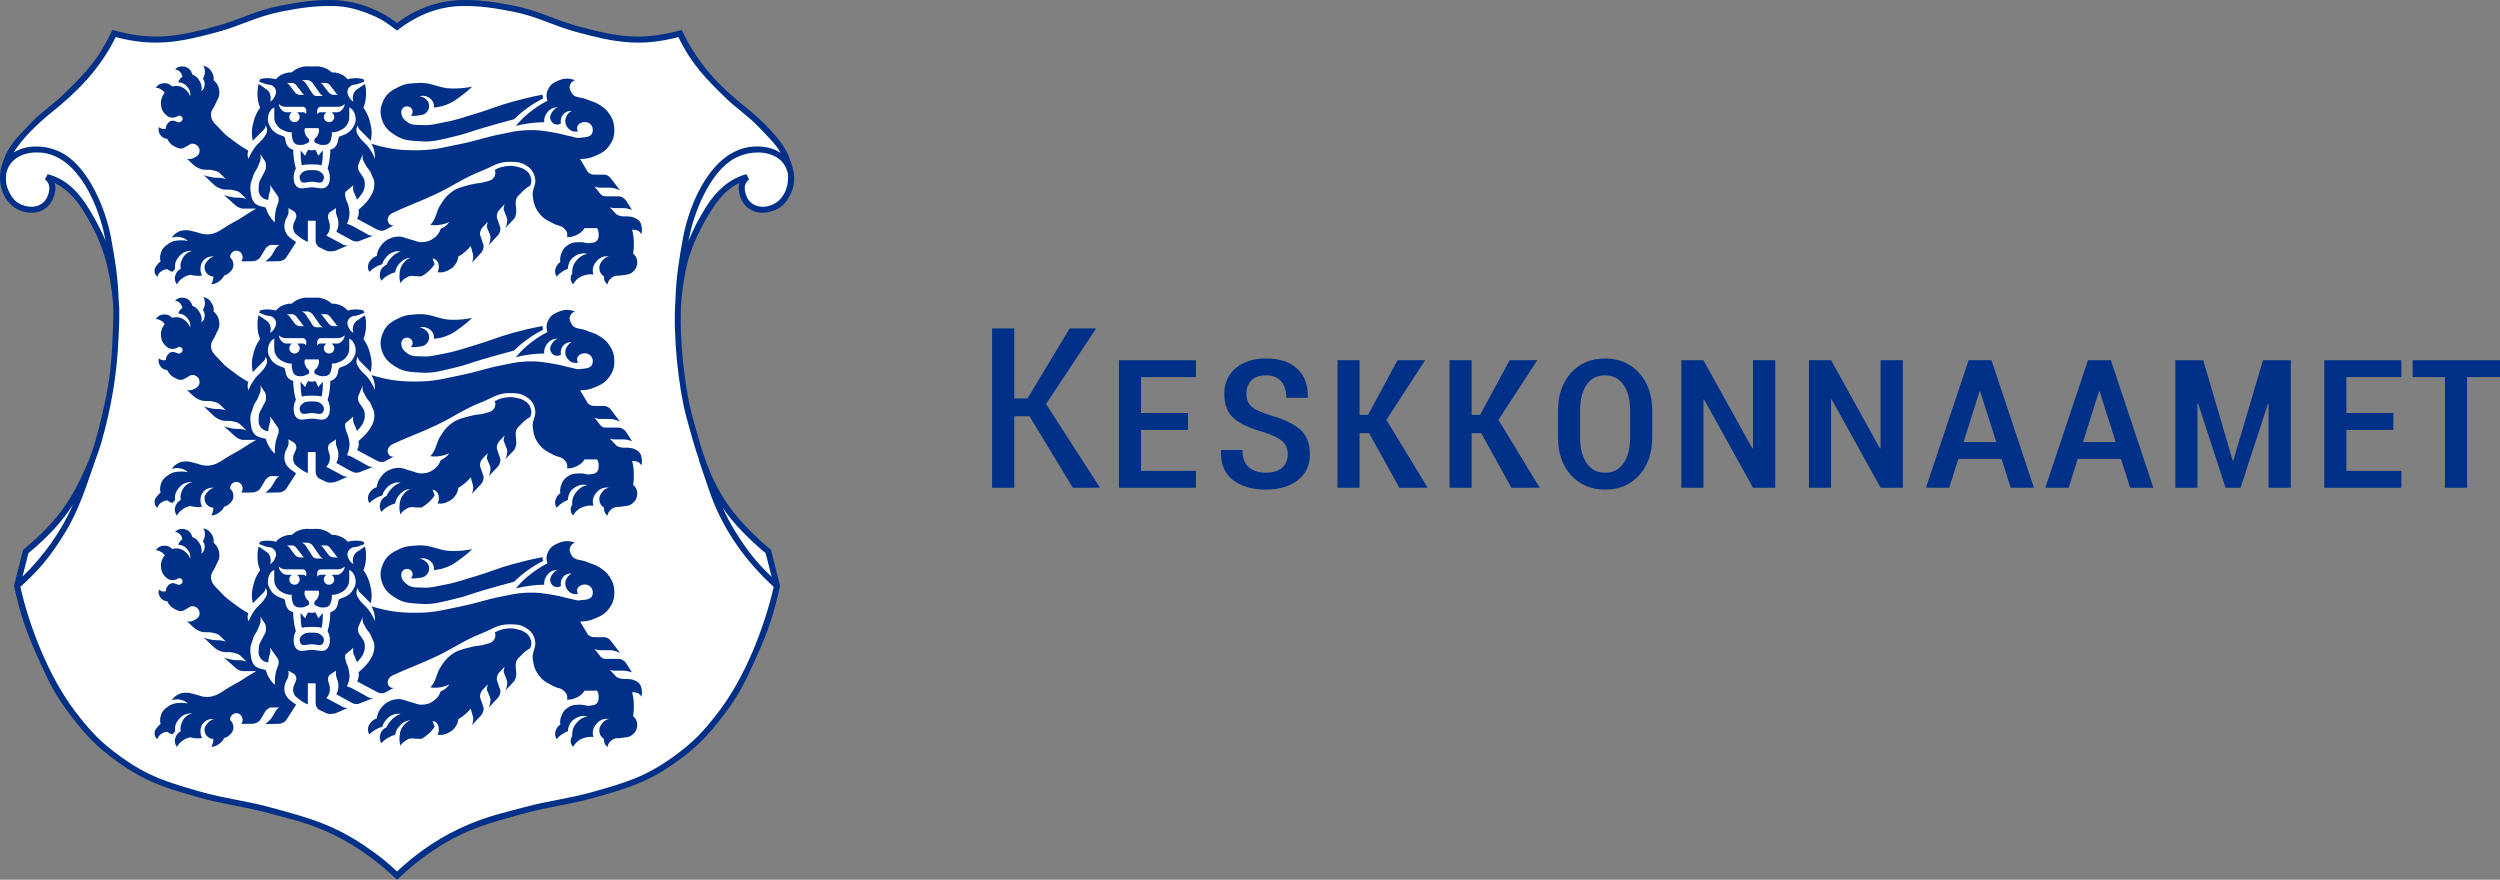 <?xml version="1.0" encoding="UTF-8" standalone="no"?>
<!-- Generator: Adobe Illustrator 22.0.0, SVG Export Plug-In . SVG Version: 6.00 Build 0)  -->

<svg
   version="1.1"
   id="Layer_1"
   x="0px"
   y="0px"
   viewBox="0 0 142.769 50.241"
   xml:space="preserve"
   sodipodi:docname="keskkonnaamet.svg"
   width="142.769"
   height="50.241"
   inkscape:version="1.1.1 (3bf5ae0d25, 2021-09-20)"
   xmlns:inkscape="http://www.inkscape.org/namespaces/inkscape"
   xmlns:sodipodi="http://sodipodi.sourceforge.net/DTD/sodipodi-0.dtd"
   xmlns="http://www.w3.org/2000/svg"
   xmlns:svg="http://www.w3.org/2000/svg"><rect x="0" y="0" width="142.769" height="50.241" fill="#808080" stroke="none"/><defs
   id="defs49" /><sodipodi:namedview
   id="namedview47"
   pagecolor="#ffffff"
   bordercolor="#666666"
   borderopacity="1.0"
   inkscape:pageshadow="2"
   inkscape:pageopacity="0.0"
   inkscape:pagecheckerboard="0"
   showgrid="false"
   fit-margin-top="0"
   fit-margin-left="0"
   fit-margin-right="0"
   fit-margin-bottom="0"
   inkscape:zoom="4.7624996"
   inkscape:cx="111.60106"
   inkscape:cy="25.511813"
   inkscape:window-width="2560"
   inkscape:window-height="1351"
   inkscape:window-x="-9"
   inkscape:window-y="-9"
   inkscape:window-maximized="1"
   inkscape:current-layer="Layer_1" />
<style
   type="text/css"
   id="style2">
	.st0{fill:#003087;}
	.st1{fill-rule:evenodd;clip-rule:evenodd;fill:#FFFFFF;}
	.st2{fill-rule:evenodd;clip-rule:evenodd;fill:#003087;}
</style>
<g
   id="g6"
   transform="translate(-11.339,-11.338)">
	<path
   class="st0"
   d="m 154.108,31.91 h -4.988 v 0.962 h 1.844 v 6.319 h 1.262 v -6.319 h 1.882 z m -6.091,3.012 h -2.682 v -2.05 h 3.138 V 31.91 h -4.4 v 7.281 h 4.4 v -0.963 h -3.138 v -2.343 h 2.682 z M 137.161,31.91 h -1.594 v 7.281 h 1.262 v -4.806 l 0.038,-0.006 1.569,4.812 h 0.856 l 1.562,-4.781 0.038,0.006 v 4.775 h 1.269 V 31.91 h -1.588 l -1.694,5.725 h -0.037 z m -5.956,1.775 h 0.037 l 0.919,2.9 h -1.869 z m 1.781,5.506 h 1.325 l -2.425,-7.281 h -1.306 l -2.438,7.281 h 1.331 l 0.519,-1.644 h 2.469 z m -8.6,-5.506 h 0.038 l 0.918,2.9 h -1.868 z m 1.781,5.506 h 1.325 l -2.425,-7.281 h -1.306 l -2.437,7.281 h 1.331 l 0.519,-1.644 h 2.468 z m -6.162,-7.281 h -1.269 v 5.025 l -0.037,0.012 -2.794,-5.037 h -1.262 v 7.281 h 1.262 V 34.16 l 0.038,-0.013 2.793,5.044 h 1.269 z m -7.287,0 h -1.269 v 5.025 l -0.037,0.012 -2.794,-5.037 h -1.263 v 7.281 h 1.263 V 34.16 l 0.037,-0.013 2.794,5.044 h 1.269 z m -8.287,4.392 c 0,0.636 -0.126,1.134 -0.378,1.493 -0.253,0.36 -0.599,0.54 -1.041,0.54 -0.454,0 -0.807,-0.18 -1.059,-0.54 -0.253,-0.359 -0.379,-0.857 -0.379,-1.493 V 34.78 c 0,-0.623 0.125,-1.114 0.375,-1.471 0.25,-0.358 0.6,-0.537 1.05,-0.537 0.446,0 0.796,0.179 1.05,0.537 0.255,0.357 0.382,0.848 0.382,1.471 z m 1.262,-1.511 c 0,-0.888 -0.25,-1.606 -0.75,-2.156 -0.5,-0.55 -1.148,-0.825 -1.944,-0.825 -0.8,0 -1.448,0.275 -1.943,0.825 -0.496,0.55 -0.744,1.268 -0.744,2.156 v 1.519 c 0,0.896 0.249,1.618 0.747,2.165 0.498,0.548 1.149,0.822 1.953,0.822 0.796,0 1.442,-0.274 1.937,-0.822 0.496,-0.547 0.744,-1.269 0.744,-2.165 z m -8.043,4.4 h 1.618 L 96.912,35.316 99.125,31.91 H 97.55 l -1.688,3.125 H 95.381 V 31.91 h -1.263 v 7.281 h 1.263 v -3.113 h 0.55 z m -6.4,0 h 1.619 L 90.512,35.316 92.725,31.91 H 91.15 l -1.688,3.125 H 88.981 V 31.91 h -1.262 v 7.281 h 1.262 v -3.113 h 0.55 z m -6.687,-1.149 c -0.213,0.195 -0.527,0.293 -0.944,0.293 -0.388,0 -0.705,-0.102 -0.953,-0.304 -0.248,-0.203 -0.372,-0.534 -0.372,-0.993 h -1.213 l -0.018,0.037 c -0.021,0.747 0.206,1.304 0.681,1.671 0.475,0.368 1.1,0.551 1.875,0.551 0.771,0 1.384,-0.18 1.841,-0.539 0.456,-0.36 0.684,-0.854 0.684,-1.481 0,-0.611 -0.181,-1.078 -0.544,-1.4 -0.362,-0.322 -0.925,-0.594 -1.687,-0.816 -0.567,-0.173 -0.941,-0.347 -1.122,-0.522 -0.181,-0.176 -0.272,-0.418 -0.272,-0.727 0,-0.301 0.093,-0.55 0.278,-0.746 0.185,-0.196 0.47,-0.294 0.853,-0.294 0.379,0 0.666,0.117 0.86,0.352 0.193,0.234 0.29,0.544 0.29,0.93 h 1.213 l 0.012,-0.037 c 0.017,-0.692 -0.186,-1.233 -0.609,-1.623 -0.423,-0.389 -1.012,-0.584 -1.766,-0.584 -0.733,0 -1.315,0.185 -1.747,0.555 -0.431,0.371 -0.647,0.858 -0.647,1.461 0,0.62 0.181,1.087 0.541,1.399 0.36,0.312 0.937,0.578 1.728,0.799 0.517,0.17 0.872,0.348 1.066,0.532 0.194,0.185 0.29,0.427 0.29,0.726 0,0.312 -0.106,0.565 -0.318,0.76 m -5.381,-3.12 H 76.5 v -2.05 h 3.138 V 31.91 h -4.4 v 7.281 h 4.4 V 38.228 H 76.5 v -2.343 h 2.682 z m -6.575,4.269 h 1.55 l -3.081,-4.781 2.862,-4.319 h -1.512 l -2.407,4 h -0.756 v -4 h -1.269 v 9.1 h 1.269 V 35.11 h 0.869 z"
   id="path4" />
</g>
<g
   id="g44"
   transform="translate(-11.339,-11.338)">
	<g
   id="g42">
		<path
   class="st1"
   d="m 34.013,12.867 c -0.593,-0.465 -0.979,-0.682 -1.684,-0.948 -0.793,-0.3 -1.351,-0.41 -2.133,-0.41 -0.948,0 -1.736,0.107 -2.823,0.323 -1.488,0.296 -2.262,0.798 -3.706,1.185 -1.451,0.391 -2.312,0.643 -3.813,0.56 -0.791,-0.043 -1.24,-0.116 -2.003,-0.323 -0.344,0.726 -0.58,1.121 -1.056,1.767 -0.577,0.782 -1.004,1.144 -1.702,1.821 -0.695,0.673 -1.209,0.924 -1.864,1.637 -0.601,0.654 -1.017,1.005 -1.368,1.821 -0.197,0.457 -0.357,0.73 -0.345,1.228 0.009,0.358 0.039,0.581 0.215,0.894 0.217,0.384 0.442,0.582 0.852,0.743 0.353,0.138 0.614,0.207 0.969,0.076 0.396,-0.148 0.611,-0.4 0.722,-0.809 0.065,-0.239 0.093,-0.405 0,-0.635 -0.063,-0.156 -0.127,-0.24 -0.259,-0.345 0.345,0.09 0.536,0.171 0.84,0.355 0.387,0.235 0.56,0.44 0.862,0.777 0.418,0.464 0.58,0.79 0.884,1.335 0.808,1.448 1.079,2.406 1.293,4.05 0.134,1.038 0.085,1.637 0.043,2.683 -0.072,1.758 -0.209,2.758 -0.614,4.47 -0.263,1.111 -0.4,1.752 -0.852,2.801 -0.944,2.195 -1.828,3.381 -3.662,4.913 l -0.496,1.96 c 0.359,1.607 0.658,2.506 1.336,4.007 0.604,1.338 0.961,2.11 1.853,3.275 0.885,1.157 1.471,1.778 2.653,2.629 1.581,1.138 2.701,1.472 4.575,2.003 1.519,0.431 2.468,0.485 4.018,0.905 1.188,0.322 1.886,0.463 3.017,0.927 1.086,0.444 1.67,0.787 2.628,1.465 0.669,0.472 1.029,0.769 1.62,1.336 0.591,-0.567 0.95,-0.864 1.619,-1.336 0.959,-0.678 1.543,-1.021 2.628,-1.465 1.132,-0.464 1.829,-0.605 3.017,-0.927 1.55,-0.42 2.499,-0.474 4.018,-0.905 1.874,-0.531 2.994,-0.865 4.575,-2.003 1.183,-0.851 1.768,-1.472 2.653,-2.629 0.892,-1.165 1.25,-1.937 1.853,-3.275 0.678,-1.501 0.977,-2.4 1.336,-4.007 l -0.495,-1.96 c -1.835,-1.532 -2.718,-2.717 -3.664,-4.913 -0.45,-1.048 -0.01,-0.086 -0.85,-2.801 -0.316,-1.018 -0.543,-2.712 -0.614,-4.47 -0.043,-1.046 -0.092,-1.645 0.043,-2.683 0.213,-1.644 0.484,-2.602 1.292,-4.05 0.305,-0.545 0.467,-0.871 0.884,-1.335 0.302,-0.337 0.475,-0.542 0.861,-0.777 0.305,-0.184 0.496,-0.265 0.84,-0.355 -0.131,0.105 -0.194,0.189 -0.258,0.345 -0.093,0.23 -0.064,0.396 0,0.635 0.112,0.409 0.326,0.661 0.722,0.809 0.356,0.131 0.616,0.062 0.97,-0.076 0.41,-0.161 0.635,-0.359 0.851,-0.743 0.175,-0.313 0.207,-0.536 0.215,-0.894 0.012,-0.498 -0.148,-0.771 -0.344,-1.228 -0.351,-0.816 -0.768,-1.167 -1.369,-1.821 -0.654,-0.713 -1.168,-0.964 -1.863,-1.637 -0.698,-0.677 -1.126,-1.039 -1.702,-1.821 -0.476,-0.646 -0.713,-1.041 -1.056,-1.767 -0.764,0.207 -1.213,0.28 -2.004,0.323 -1.501,0.083 -2.361,-0.169 -3.814,-0.56 -1.443,-0.387 -2.217,-0.889 -3.705,-1.185 -1.086,-0.216 -1.874,-0.323 -2.822,-0.323 -0.782,0 -1.341,0.11 -2.133,0.41 -0.706,0.266 -1.091,0.483 -1.684,0.948"
   id="path8" />
		<path
   class="st0"
   d="m 29.773,46.449 c 0.005,0.246 -0.017,0.498 -0.066,0.74 -0.19,-0.049 -0.372,-0.049 -0.567,-0.049 -0.191,0 -0.38,0.003 -0.567,0.049 -0.057,-0.284 -0.069,-0.561 -0.066,-0.846 l 0.256,0.305 c 0.024,-0.052 0.133,-0.326 0.193,-0.34 l 0.014,-0.006 c 0.072,0.038 0.091,0.034 0.172,0.034 0.082,0 0.102,0.004 0.179,-0.038 0.067,0.028 0.108,0.164 0.136,0.221 0.022,0.046 0.043,0.095 0.058,0.129 l 0.258,-0.305 z"
   id="path10" />
		<path
   class="st2"
   d="m 38.302,42.7 c -0.44,0.084 -0.696,0.105 -1.145,0.105 -0.763,-0.002 -1.168,-0.365 -1.928,-0.319 -0.431,0.028 -0.694,0.024 -1.083,0.206 -0.438,0.207 -0.729,0.387 -0.928,0.832 -0.182,0.41 -0.194,0.729 -0.036,1.15 0.154,0.405 0.435,0.621 0.757,0.818 0.477,0.294 0.812,0.283 1.371,0.329 0.788,0.06 1.219,-0.105 1.978,-0.277 0.651,-0.147 0.999,-0.305 1.638,-0.49 0.689,-0.201 1.08,-0.31 1.773,-0.495 0.277,-0.27 0.447,-0.414 0.761,-0.642 0.328,-0.235 0.526,-0.356 0.888,-0.537 l -0.03,-0.224 c -0.678,0.133 -1.057,0.224 -1.724,0.406 -0.829,0.229 -1.274,0.439 -2.099,0.684 -0.734,0.216 -1.142,0.376 -1.895,0.511 -0.425,0.075 -0.665,0.163 -1.097,0.138 -0.375,-0.021 -0.659,0.039 -0.946,-0.206 -0.145,-0.124 -0.251,-0.206 -0.285,-0.392 -0.024,-0.128 -0.034,-0.222 0.039,-0.327 0.066,-0.096 0.147,-0.141 0.263,-0.145 0.147,-0.003 0.266,0.071 0.315,0.211 0.039,0.127 0.007,0.242 -0.094,0.326 0.158,0.015 0.252,0.014 0.407,-0.012 0.186,-0.03 0.315,-0.019 0.453,-0.145 0.128,-0.113 0.188,-0.222 0.19,-0.393 0.002,-0.2 -0.084,-0.337 -0.247,-0.449 -0.108,-0.074 -0.186,-0.098 -0.316,-0.102 0.19,-0.063 0.332,-0.053 0.511,0.038 0.093,0.049 0.145,0.088 0.21,0.173 0.102,0.133 0.134,0.252 0.111,0.421 0.333,-0.031 0.526,-0.078 0.832,-0.207 0.313,-0.134 0.463,-0.264 0.737,-0.464 0.254,-0.187 0.391,-0.303 0.619,-0.522"
   id="path12" />
		<path
   class="st2"
   d="m 29.145,47.466 c -0.224,0 -0.389,0 -0.554,0.151 -0.045,0.038 -0.074,0.063 -0.102,0.115 -0.059,0.109 -0.049,0.207 0.002,0.32 0.107,0.231 0.396,0.077 0.654,0.077 0.256,0 0.544,0.154 0.653,-0.077 0.05,-0.113 0.059,-0.211 0,-0.32 -0.029,-0.052 -0.057,-0.077 -0.1,-0.115 -0.168,-0.151 -0.332,-0.151 -0.553,-0.151"
   id="path14" />
		<path
   class="st2"
   d="m 41.12,48.747 c -0.135,0.141 -0.251,0.21 -0.307,0.396 -0.039,0.126 -0.018,0.337 -0.018,0.337 l 0.025,0.259 c 0.011,0.113 0.005,0.18 -0.027,0.288 -0.026,0.098 -0.041,0.158 -0.11,0.232 l -0.495,0.526 c 0.062,-0.109 0.086,-0.179 0.104,-0.302 0.018,-0.122 0.032,-0.2 -0.014,-0.316 l -0.163,-0.414 c -0.028,-0.067 -0.007,-0.115 0.004,-0.186 0.008,-0.059 0.014,-0.08 0.036,-0.153 l -0.277,0.297 c -0.068,0.074 -0.105,0.123 -0.137,0.221 -0.033,0.106 -0.047,0.179 -0.012,0.284 l 0.172,0.509 c 0.03,0.087 0.014,0.144 -0.008,0.235 -0.032,0.126 -0.08,0.189 -0.169,0.284 l -0.494,0.523 c 0.063,-0.106 0.085,-0.176 0.103,-0.299 0.019,-0.123 0.033,-0.203 -0.015,-0.319 L 39.157,50.76 c -0.028,-0.07 -0.006,-0.116 0.004,-0.189 0.009,-0.06 0.014,-0.081 0.037,-0.151 l -0.278,0.287 c -0.069,0.074 -0.105,0.127 -0.136,0.221 -0.035,0.105 -0.047,0.183 -0.012,0.288 l 0.172,0.505 c 0.029,0.088 0.012,0.147 -0.009,0.235 -0.032,0.126 -0.079,0.193 -0.169,0.287 l -0.494,0.524 c 0.046,-0.085 0.065,-0.134 0.081,-0.229 0.019,-0.115 0.019,-0.19 -0.013,-0.301 l -0.12,-0.432 c -0.099,0.12 -0.162,0.186 -0.279,0.291 -0.155,0.137 -0.251,0.207 -0.43,0.312 -0.019,0.165 -0.054,0.263 -0.144,0.407 -0.111,0.176 -0.212,0.26 -0.394,0.358 -0.226,0.123 -0.394,0.154 -0.649,0.126 0.066,-0.123 0.084,-0.213 0.072,-0.354 -0.011,-0.123 -0.025,-0.21 -0.109,-0.302 -0.072,-0.08 -0.137,-0.115 -0.246,-0.13 0.022,0.057 0.033,0.088 0.054,0.145 0.026,0.069 0.039,0.111 0.065,0.182 -0.114,0.172 -0.191,0.26 -0.341,0.396 -0.149,0.137 -0.242,0.203 -0.418,0.298 -0.132,-0.003 -0.21,-0.007 -0.343,-0.01 -0.102,-0.007 -0.162,-0.028 -0.263,-0.015 -0.12,0.018 -0.183,0.053 -0.288,0.12 -0.137,0.084 -0.208,0.154 -0.294,0.295 -0.053,-0.172 -0.067,-0.274 -0.06,-0.453 0.014,-0.306 0.063,-0.509 0.263,-0.736 0.119,-0.137 0.21,-0.203 0.379,-0.274 -0.288,0.038 -0.463,0.133 -0.656,0.354 -0.137,0.158 -0.193,0.277 -0.235,0.484 -0.155,0.042 -0.242,0.077 -0.379,0.158 -0.179,0.102 -0.274,0.175 -0.407,0.326 -0.095,-0.165 -0.114,-0.298 -0.066,-0.484 0.031,-0.13 0.071,-0.207 0.169,-0.301 0.062,-0.06 0.104,-0.085 0.185,-0.12 0.07,-0.154 0.122,-0.239 0.235,-0.365 0.182,-0.207 0.322,-0.308 0.579,-0.406 -0.186,-0.025 -0.302,-0.007 -0.474,0.063 -0.168,0.073 -0.249,0.151 -0.368,0.291 -0.109,0.13 -0.158,0.218 -0.207,0.379 -0.162,0.046 -0.253,0.084 -0.396,0.172 -0.144,0.084 -0.221,0.143 -0.34,0.266 -0.071,-0.115 -0.088,-0.199 -0.078,-0.333 0.011,-0.151 0.067,-0.239 0.165,-0.354 0.102,-0.119 0.186,-0.172 0.333,-0.225 0.035,-0.249 0.095,-0.396 0.249,-0.599 0.151,-0.197 0.271,-0.295 0.498,-0.396 0.176,-0.078 0.288,-0.099 0.479,-0.106 0.286,-0.011 0.437,0.102 0.714,0.168 0.246,0.056 0.378,0.154 0.631,0.148 0.279,-0.007 0.456,-0.056 0.682,-0.225 0.211,-0.154 0.312,-0.291 0.4,-0.537 0.107,-0.041 0.165,-0.073 0.256,-0.143 0.105,-0.081 0.159,-0.141 0.235,-0.25 -0.184,0.085 -0.297,0.124 -0.498,0.159 -0.223,0.038 -0.356,0.038 -0.58,0.01 0.048,-0.06 0.075,-0.091 0.12,-0.154 0.239,-0.337 0.214,-0.614 0.433,-0.961 0.188,-0.295 0.295,-0.473 0.566,-0.694 0.392,-0.323 0.715,-0.366 1.206,-0.499 0.317,-0.087 0.515,-0.053 0.828,-0.158 0.162,-0.056 0.286,-0.045 0.405,-0.171 0.084,-0.085 0.129,-0.151 0.145,-0.271 0.012,-0.09 0.005,-0.146 -0.03,-0.227 0.206,-0.12 0.335,-0.165 0.566,-0.207 0.283,-0.049 0.458,-0.042 0.737,0.028 0.17,0.042 0.276,0.066 0.419,0.165 0.146,0.101 0.232,0.179 0.302,0.339 0.088,0.204 0.088,0.366 0,0.569 -0.213,0.127 -0.326,0.214 -0.498,0.393"
   id="path16" />
		<path
   class="st2"
   d="m 47.985,50.732 c -0.021,-0.144 -0.038,-0.232 -0.126,-0.344 -0.09,-0.115 -0.214,-0.165 -0.311,-0.21 -0.093,-0.042 -0.284,-0.067 -0.386,-0.067 h -0.119 c -0.11,0 -0.175,0.003 -0.281,-0.028 -0.103,-0.028 -0.171,-0.042 -0.245,-0.116 l -0.359,-0.382 c 0.05,0.024 0.086,0.032 0.143,0.042 0.05,0.007 0.078,0.011 0.127,0.011 h 0.514 c 0.113,0 0.177,0.014 0.287,0.041 0.081,0.018 0.124,0.032 0.202,0.064 l -0.275,-0.438 c -0.065,-0.103 -0.103,-0.165 -0.202,-0.236 -0.1,-0.07 -0.173,-0.105 -0.298,-0.105 h -0.642 c -0.105,0 -0.174,0.007 -0.268,-0.042 -0.09,-0.045 -0.121,-0.102 -0.185,-0.179 l -0.28,-0.354 c 0.063,0.035 0.104,0.046 0.173,0.063 0.059,0.01 0.092,0.018 0.151,0.018 h 0.563 c 0.137,0 0.216,0.021 0.346,0.059 0.096,0.032 0.15,0.053 0.24,0.102 l -0.522,-0.684 c -0.055,-0.07 -0.09,-0.109 -0.167,-0.151 -0.088,-0.052 -0.149,-0.07 -0.25,-0.07 h -0.497 c -0.097,0 -0.157,-0.003 -0.245,-0.042 -0.09,-0.042 -0.145,-0.073 -0.193,-0.158 l -0.414,-0.694 c 0.336,-0.004 0.536,-0.042 0.848,-0.172 0.363,-0.151 0.589,-0.266 0.817,-0.585 0.23,-0.323 0.304,-0.58 0.289,-0.976 -0.014,-0.333 -0.081,-0.533 -0.262,-0.813 -0.171,-0.265 -0.324,-0.381 -0.588,-0.551 -0.264,-0.173 -0.456,-0.191 -0.747,-0.315 -0.331,-0.145 -0.676,-0.057 -0.847,-0.376 -0.079,-0.148 -0.137,-0.263 -0.086,-0.424 0.05,-0.151 0.137,-0.239 0.286,-0.292 -0.354,-0.126 -0.621,-0.119 -0.968,0.032 -0.24,0.106 -0.396,0.19 -0.528,0.418 -0.143,0.249 -0.166,0.459 -0.079,0.732 -0.338,0.172 -0.52,0.288 -0.825,0.513 -0.421,0.312 -0.641,0.518 -0.979,0.918 0.326,-0.08 0.514,-0.115 0.847,-0.157 0.3,-0.039 0.472,-0.05 0.775,-0.053 -0.014,-0.172 0.009,-0.28 0.091,-0.433 0.148,-0.275 0.373,-0.414 0.686,-0.419 -0.137,0.052 -0.21,0.112 -0.296,0.231 -0.113,0.161 -0.19,0.309 -0.114,0.492 0.066,0.157 0.182,0.251 0.354,0.259 0.094,0.007 0.156,-0.011 0.237,-0.064 -0.025,-0.105 -0.023,-0.171 0.003,-0.276 0.072,-0.281 0.314,-0.453 0.603,-0.432 -0.09,0.043 -0.135,0.081 -0.2,0.158 -0.196,0.229 -0.219,0.529 -0.04,0.772 0.15,0.203 0.355,0.283 0.603,0.238 -0.038,-0.065 -0.051,-0.11 -0.053,-0.186 -10e-4,-0.221 0.225,-0.354 0.448,-0.354 0.238,0.004 0.438,0.176 0.449,0.414 0.023,0.481 -0.388,0.445 -0.724,0.487 -0.218,0.032 -0.341,-0.045 -0.556,-0.087 -0.313,-0.06 -0.482,-0.127 -0.796,-0.183 -0.688,-0.128 -1.088,-0.193 -1.786,-0.157 -0.547,0.027 -0.85,0.119 -1.388,0.222 -0.87,0.167 -1.338,0.363 -2.206,0.539 -0.968,0.192 -1.518,0.368 -2.504,0.378 -1.056,0.014 -1.668,-0.07 -2.68,-0.364 0.109,0.193 0.151,0.319 0.186,0.536 0.019,0.123 0.017,0.194 0.017,0.316 -0.102,-0.249 -0.178,-0.383 -0.329,-0.603 -0.2,-0.299 -0.421,-0.387 -0.604,-0.697 -0.042,-0.075 -0.08,-0.114 -0.105,-0.197 -0.025,-0.088 -0.032,-0.145 -0.011,-0.235 0.015,-0.071 0.034,-0.113 0.078,-0.172 0,0.066 0.01,0.105 0.038,0.161 0.022,0.038 0.036,0.06 0.067,0.089 l 0.631,0.63 c 0.071,-0.435 0.057,-0.706 -0.063,-1.13 -0.091,-0.316 -0.171,-0.49 -0.358,-0.761 0.104,-0.282 0.137,-0.457 0.145,-0.761 0.005,-0.231 -0.008,-0.364 -0.062,-0.589 -0.138,0.082 -0.214,0.133 -0.344,0.228 -0.087,0.066 -0.153,0.088 -0.219,0.175 -0.077,0.1 -0.105,0.176 -0.123,0.302 -0.014,0.116 -0.007,0.186 0.028,0.295 -0.129,-0.077 -0.196,-0.152 -0.263,-0.288 -0.063,-0.13 -0.105,-0.224 -0.066,-0.365 0.03,-0.105 0.076,-0.158 0.158,-0.228 0.129,-0.112 0.256,-0.069 0.417,-0.122 0.151,-0.051 0.235,-0.083 0.382,-0.144 -0.007,-0.03 -0.014,-0.046 -0.025,-0.074 -0.014,-0.024 -0.024,-0.04 -0.041,-0.063 -0.218,-0.056 -0.351,-0.067 -0.578,-0.048 -0.124,0.011 -0.194,0.023 -0.313,0.055 -0.162,-0.182 -0.293,-0.267 -0.526,-0.34 -0.144,-0.046 -0.232,-0.056 -0.379,-0.053 -0.19,-0.165 -0.324,-0.238 -0.565,-0.305 -0.219,-0.059 -0.354,-0.033 -0.578,-0.033 -0.228,0 -0.362,-0.026 -0.581,0.033 -0.24,0.067 -0.377,0.14 -0.563,0.305 -0.15,-0.003 -0.238,0.007 -0.382,0.053 -0.232,0.073 -0.365,0.158 -0.524,0.34 -0.122,-0.032 -0.192,-0.044 -0.314,-0.055 -0.227,-0.019 -0.36,-0.008 -0.579,0.048 -0.014,0.021 -0.021,0.035 -0.035,0.059 -0.014,0.031 -0.021,0.046 -0.031,0.078 0.147,0.061 0.231,0.093 0.382,0.144 0.161,0.053 0.288,0.01 0.417,0.122 0.085,0.07 0.129,0.123 0.158,0.228 0.039,0.141 -0.004,0.235 -0.067,0.365 -0.067,0.136 -0.131,0.211 -0.263,0.288 0.037,-0.109 0.043,-0.179 0.028,-0.295 -0.017,-0.126 -0.046,-0.202 -0.123,-0.302 -0.066,-0.087 -0.131,-0.109 -0.217,-0.175 -0.13,-0.095 -0.207,-0.147 -0.344,-0.235 -0.052,0.228 -0.066,0.363 -0.063,0.596 0.007,0.304 0.042,0.479 0.148,0.761 -0.19,0.271 -0.271,0.445 -0.362,0.761 -0.119,0.424 -0.133,0.695 -0.059,1.13 l 0.628,-0.63 c 0.031,-0.029 0.045,-0.051 0.066,-0.089 0.028,-0.056 0.039,-0.095 0.039,-0.161 0.045,0.059 0.063,0.101 0.079,0.172 0.019,0.09 0.012,0.147 -0.012,0.235 -0.026,0.083 -0.062,0.122 -0.106,0.197 -0.182,0.31 -0.403,0.398 -0.603,0.697 -0.151,0.22 -0.225,0.357 -0.33,0.603 -0.039,-0.085 -0.051,-0.141 -0.053,-0.235 0,-0.091 0.011,-0.144 0.044,-0.225 -0.335,-0.192 -0.521,-0.315 -0.829,-0.551 -0.294,-0.224 -0.481,-0.338 -0.722,-0.616 -0.288,-0.33 -0.625,-0.525 -0.578,-0.958 0.025,-0.225 0.157,-0.316 0.241,-0.526 0.105,-0.259 0.245,-0.4 0.232,-0.68 -0.013,-0.302 -0.106,-0.497 -0.327,-0.699 0.016,-0.174 -0.007,-0.287 -0.094,-0.445 -0.116,-0.214 -0.26,-0.322 -0.499,-0.379 0.081,0.135 0.104,0.235 0.093,0.393 -0.008,0.14 -0.04,0.225 -0.117,0.341 0.082,0.111 0.109,0.203 0.105,0.342 -0.007,0.162 -0.06,0.271 -0.186,0.38 0.039,-0.221 0.014,-0.368 -0.091,-0.564 -0.109,-0.2 -0.221,-0.306 -0.431,-0.394 -0.063,-0.28 -0.292,-0.462 -0.579,-0.459 -0.172,0.002 -0.284,0.049 -0.406,0.17 0.153,0.02 0.253,0.081 0.339,0.208 0.049,0.074 0.071,0.126 0.081,0.211 -0.06,0.039 -0.088,0.067 -0.133,0.12 -0.053,0.066 -0.077,0.112 -0.104,0.196 0.223,0.01 0.367,0.08 0.51,0.249 0.152,0.175 0.2,0.337 0.173,0.564 -0.046,-0.134 -0.088,-0.21 -0.183,-0.315 -0.235,-0.256 -0.516,-0.34 -0.854,-0.26 -0.135,-0.144 -0.276,-0.198 -0.472,-0.185 -0.206,0.014 -0.344,0.091 -0.459,0.263 0.133,0.006 0.214,0.031 0.326,0.105 0.088,0.053 0.13,0.096 0.189,0.179 -0.056,0.066 -0.084,0.108 -0.122,0.188 -0.081,0.169 -0.105,0.285 -0.092,0.471 0.014,0.207 0.05,0.342 0.183,0.498 0.144,0.169 0.28,0.274 0.5,0.263 0.071,-0.004 0.114,-0.017 0.184,-0.039 0.077,-0.024 0.116,-0.083 0.196,-0.075 0.196,0.023 0.264,0.286 0,0.377 -0.07,0.024 -0.112,-0.024 -0.184,-0.039 -0.09,-0.021 -0.135,-0.063 -0.226,-0.052 -0.12,0.01 -0.19,0.065 -0.266,0.157 -0.081,0.096 -0.109,0.176 -0.111,0.302 -0.089,0.027 -0.149,0.027 -0.237,0 -0.066,-0.021 -0.105,-0.044 -0.158,-0.092 -0.045,0.169 -0.02,0.303 0.081,0.447 0.102,0.143 0.218,0.208 0.392,0.22 0.113,0.235 0.239,0.359 0.474,0.47 0.114,0.056 0.186,0.095 0.312,0.092 0.158,-0.004 0.228,-0.092 0.369,-0.158 0.094,-0.042 0.133,-0.105 0.237,-0.116 0.11,-0.014 0.183,0.004 0.274,0.063 0.13,0.088 0.188,0.2 0.183,0.354 -0.004,0.201 -0.151,0.306 -0.333,0.394 -0.137,0.062 -0.238,0.076 -0.386,0.045 l 0.326,0.305 c 0.113,0.102 0.182,0.157 0.319,0.221 0.144,0.066 0.239,0.098 0.396,0.098 h 0.062 c 0.156,0 0.245,0 0.394,0.039 0.162,0.038 0.271,0.053 0.386,0.168 l 0.338,0.33 C 24.154,47.947 24.101,47.936 24.01,47.923 23.936,47.908 23.894,47.901 23.82,47.901 h -0.08 c -0.172,0 -0.27,-0.017 -0.439,-0.055 -0.129,-0.029 -0.199,-0.05 -0.322,-0.092 l 0.533,0.505 c 0.109,0.105 0.179,0.158 0.316,0.222 0.147,0.065 0.238,0.097 0.396,0.097 h 0.063 c 0.154,0 0.245,0 0.397,0.039 0.157,0.038 0.266,0.056 0.385,0.168 l 0.344,0.33 C 25.329,49.083 25.276,49.072 25.185,49.059 25.111,49.045 25.069,49.041 24.996,49.041 H 24.89 c -0.171,0 -0.27,-0.021 -0.438,-0.055 -0.13,-0.032 -0.2,-0.05 -0.323,-0.096 l 0.617,0.551 c 0.078,0.071 0.123,0.112 0.218,0.155 0.102,0.045 0.165,0.07 0.274,0.07 h 0.733 c -0.621,0.343 -0.786,0.522 -1.33,0.8 -0.594,0.304 -0.908,0.712 -1.575,0.669 -0.257,-0.017 -0.389,-0.105 -0.641,-0.158 -0.165,-0.035 -0.256,-0.077 -0.421,-0.08 -0.221,0 -0.363,0.017 -0.55,0.133 -0.144,0.088 -0.216,0.158 -0.302,0.302 0.168,-0.06 0.28,-0.071 0.459,-0.039 0.196,0.032 0.31,0.088 0.46,0.221 -0.148,-0.032 -0.232,-0.043 -0.383,-0.039 -0.296,0.007 -0.489,0.032 -0.733,0.197 -0.238,0.165 -0.382,0.308 -0.448,0.592 -0.036,0.158 -0.036,0.26 0,0.418 -0.074,0.055 -0.112,0.095 -0.169,0.168 -0.095,0.12 -0.168,0.193 -0.172,0.344 -0.003,0.154 0.042,0.259 0.158,0.358 0.056,-0.165 0.137,-0.26 0.288,-0.344 0.102,-0.056 0.171,-0.077 0.291,-0.081 0.042,0.035 0.066,0.053 0.116,0.081 0.063,0.035 0.101,0.049 0.171,0.066 l 0.145,-0.171 c -0.025,-0.278 0.032,-0.467 0.21,-0.685 0.21,-0.252 0.445,-0.357 0.775,-0.339 -0.306,0.084 -0.488,0.245 -0.604,0.536 -0.073,0.179 -0.084,0.298 -0.052,0.488 -0.137,0.07 -0.207,0.143 -0.274,0.28 -0.102,0.218 -0.088,0.414 0.05,0.61 0.087,-0.153 0.16,-0.231 0.301,-0.34 0.161,-0.119 0.273,-0.172 0.47,-0.21 0.102,0.031 0.161,0.042 0.267,0.053 0.157,0.017 0.249,0.013 0.404,-0.015 -0.064,-0.115 -0.085,-0.192 -0.093,-0.326 -0.014,-0.323 0.124,-0.592 0.421,-0.709 0.127,-0.048 0.209,-0.059 0.341,-0.038 -0.137,0.036 -0.214,0.081 -0.312,0.183 -0.155,0.154 -0.25,0.298 -0.211,0.512 0.028,0.164 0.095,0.266 0.235,0.354 0.091,0.056 0.155,0.077 0.263,0.081 -0.001,0.084 -0.007,0.129 -0.028,0.21 -0.021,0.098 -0.042,0.15 -0.091,0.242 0.21,-0.024 0.337,-0.077 0.498,-0.211 0.115,-0.095 0.17,-0.164 0.238,-0.294 0.109,-0.028 0.172,-0.06 0.262,-0.134 0.186,-0.15 0.294,-0.319 0.257,-0.557 -0.021,-0.147 -0.069,-0.235 -0.178,-0.333 -0.022,-0.207 0.147,-0.393 0.354,-0.396 0.219,0 0.386,0.221 0.354,0.438 -0.011,0.074 -0.028,0.115 -0.073,0.176 l 0.638,-0.008 c 0.098,-0.003 0.157,-0.017 0.245,-0.063 0.102,-0.049 0.158,-0.091 0.214,-0.186 l 0.256,-0.424 c 0.046,-0.078 0.081,-0.119 0.158,-0.172 0.07,-0.053 0.115,-0.091 0.203,-0.088 l 0.46,0.004 c -0.053,0.031 -0.081,0.052 -0.125,0.098 -0.036,0.039 -0.059,0.059 -0.086,0.109 l -0.207,0.347 c -0.064,0.109 -0.119,0.158 -0.21,0.242 -0.065,0.063 -0.106,0.094 -0.179,0.147 l 0.761,-0.014 c 0.102,0 0.161,-0.014 0.249,-0.059 0.098,-0.049 0.155,-0.095 0.214,-0.19 l 0.54,-0.842 c -0.117,-0.102 -0.498,-0.287 -0.61,-0.603 -0.05,-0.133 -0.067,-0.218 -0.06,-0.361 0.004,-0.119 0.025,-0.186 0.067,-0.302 0.038,-0.112 0.095,-0.157 0.13,-0.269 0.028,-0.088 0.042,-0.137 0.045,-0.229 0,-0.069 -0.003,-0.112 -0.021,-0.182 l 0.279,0.154 c 0.065,0.036 0.1,0.067 0.139,0.133 0.038,0.071 0.047,0.12 0.042,0.197 -0.004,0.081 -0.039,0.119 -0.063,0.196 -0.044,0.126 -0.099,0.186 -0.113,0.319 -0.013,0.13 -0.01,0.218 0.046,0.34 0.067,0.155 0.175,0.201 0.308,0.31 0.169,0.136 0.281,0.199 0.481,0.283 v -1.205 h 0.445 v 1.114 c 0,0.102 0.011,0.165 0.064,0.25 0.042,0.076 0.08,0.118 0.157,0.157 l 0.355,0.172 c 0.126,0.059 0.216,0.059 0.354,0.052 0.112,-0.006 0.175,-0.024 0.277,-0.066 l 0.639,-0.277 C 31.13,51.773 31.081,51.77 31,51.749 30.912,51.728 30.873,51.685 30.792,51.64 l -0.827,-0.441 c 0.099,-0.081 0.144,-0.169 0.182,-0.299 0.036,-0.109 0.036,-0.179 0.029,-0.294 -0.011,-0.113 -0.043,-0.169 -0.067,-0.277 -0.016,-0.067 -0.038,-0.102 -0.038,-0.169 -0.004,-0.07 0,-0.109 0.024,-0.172 0.023,-0.052 0.035,-0.088 0.084,-0.119 l 0.354,-0.235 c -0.01,0.06 -0.014,0.094 -0.014,0.158 0,0.077 0.011,0.119 0.026,0.196 0.02,0.095 0.055,0.14 0.079,0.235 0.025,0.102 0.039,0.162 0.039,0.264 0.004,0.199 -0.03,0.319 -0.118,0.497 l 0.854,0.474 c 0.085,0.045 0.138,0.074 0.236,0.081 0.094,0.01 0.15,0.007 0.238,-0.028 l 0.786,-0.309 c -0.083,0.014 -0.134,0.01 -0.211,-0.011 -0.091,-0.024 -0.13,-0.063 -0.21,-0.109 l -0.813,-0.445 c -0.05,-0.028 -0.081,-0.035 -0.131,-0.052 -0.056,-0.021 -0.087,-0.036 -0.147,-0.053 0.039,-0.06 0.046,-0.095 0.067,-0.158 0.031,-0.091 0.049,-0.144 0.066,-0.238 0.039,-0.215 0.014,-0.348 -0.028,-0.562 -0.038,-0.224 -0.143,-0.326 -0.179,-0.55 -0.021,-0.063 -0.028,-0.102 -0.024,-0.168 0.001,-0.067 -0.011,-0.12 0.038,-0.161 l 0.429,-0.359 c -0.011,0.064 -0.015,0.102 -0.011,0.169 0,0.052 0.001,0.081 0.011,0.133 0.021,0.101 0.066,0.151 0.105,0.249 0.042,0.102 0.066,0.161 0.105,0.266 0.07,-0.066 0.108,-0.108 0.17,-0.189 0.107,-0.133 0.17,-0.214 0.222,-0.378 0.046,-0.134 0.06,-0.218 0.054,-0.359 -0.011,-0.146 -0.022,-0.238 -0.102,-0.36 l -0.212,-0.313 c -0.051,-0.077 -0.069,-0.136 -0.076,-0.227 -0.011,-0.124 0.025,-0.193 0.076,-0.309 L 32.07,46.53 c -0.028,0.088 -0.036,0.147 -0.025,0.239 0.009,0.066 0.018,0.109 0.049,0.168 l 0.169,0.319 0.217,0.284 0.214,0.495 c 0.031,0.178 0.031,0.287 0,0.466 -0.043,0.221 -0.116,0.333 -0.232,0.53 -0.189,0.319 -0.529,0.586 -0.645,0.701 0,0 0.012,0.092 0.011,0.151 -0.004,0.147 -0.032,0.231 -0.091,0.369 l 1.1,0.588 c 0.088,0.047 0.141,0.074 0.237,0.085 0.093,0.007 0.157,0.014 0.241,-0.032 l 0.537,-0.287 c -0.078,0.027 -0.138,0.024 -0.211,-0.014 -0.083,-0.039 -0.112,-0.099 -0.144,-0.183 -0.077,-0.207 0.08,-0.41 0.261,-0.498 0.735,-0.354 1.503,-0.621 2.441,-1.059 1.054,-0.495 1.58,-0.922 2.664,-1.35 0.585,-0.228 0.899,-0.509 1.529,-0.509 0.391,0 0.652,-0.007 0.984,0.203 0.161,0.103 0.254,0.169 0.359,0.327 0.094,0.14 0.121,0.235 0.158,0.396 0.091,0.389 -0.173,0.617 -0.132,1.01 0.049,0.445 0.134,0.723 0.421,1.063 0.239,0.284 0.458,0.361 0.784,0.54 0.219,0.116 0.407,0.084 0.581,0.263 0.082,0.081 0.138,0.133 0.17,0.249 0.026,0.091 0.026,0.155 0,0.249 0.182,0.003 0.289,-0.014 0.459,-0.081 0.256,-0.098 0.397,-0.206 0.551,-0.431 h 0.708 c 0.069,0.119 0.09,0.2 0.093,0.337 0.002,0.154 0,0.27 -0.105,0.385 -0.109,0.116 -0.228,0.105 -0.384,0.13 -0.218,0.035 -0.344,-0.059 -0.565,-0.053 -0.247,0.011 -0.408,-0.003 -0.626,0.12 -0.244,0.137 -0.364,0.287 -0.46,0.551 -0.06,0.174 -0.073,0.287 -0.052,0.469 -0.1,0.067 -0.151,0.12 -0.21,0.225 -0.114,0.207 -0.114,0.396 0,0.603 0.112,-0.129 0.186,-0.197 0.329,-0.287 0.115,-0.077 0.186,-0.113 0.314,-0.158 0.016,-0.379 0.204,-0.649 0.551,-0.8 0.203,-0.088 0.349,-0.102 0.565,-0.052 -0.253,0.052 -0.402,0.136 -0.577,0.326 -0.225,0.245 -0.308,0.47 -0.289,0.802 -0.072,0.098 -0.095,0.179 -0.088,0.299 0.009,0.133 0.047,0.214 0.14,0.305 0.179,-0.295 0.375,-0.442 0.709,-0.526 0.169,-0.042 0.273,-0.049 0.447,-0.028 -0.076,-0.281 -0.028,-0.505 0.156,-0.733 0.194,-0.239 0.421,-0.333 0.725,-0.302 -0.18,0.052 -0.285,0.123 -0.398,0.274 -0.103,0.144 -0.159,0.256 -0.143,0.435 0.017,0.196 0.096,0.326 0.263,0.431 -0.007,0.098 0.002,0.161 0.038,0.249 0.041,0.098 0.081,0.151 0.162,0.214 0.028,-0.137 0.07,-0.218 0.168,-0.319 0.069,-0.071 0.119,-0.102 0.208,-0.144 0.148,-0.063 0.251,-0.021 0.409,-0.053 0.263,-0.048 0.456,-0.017 0.655,-0.196 0.147,-0.13 0.224,-0.242 0.252,-0.439 0.037,-0.252 -0.036,-0.441 -0.226,-0.61 0.04,-0.259 0.049,-0.406 0.04,-0.67 -0.01,-0.273 -0.032,-0.427 -0.097,-0.694 h 0.083 c 0.083,0 0.102,0.011 0.212,0.039 0.08,0.017 0.174,0.105 0.23,0.214 0.04,-0.148 0.045,-0.242 0.021,-0.393 m -16.96,-7.039 c -0.008,0.116 -0.046,0.207 -0.134,0.305 -0.094,0.105 -0.172,0.165 -0.298,0.165 h -0.312 c 0.081,0.08 0.147,0.142 0.147,0.27 0,0.165 -0.133,0.298 -0.298,0.298 -0.165,0 -0.298,-0.133 -0.298,-0.298 0,-0.085 0.035,-0.16 0.091,-0.214 l 0.056,-0.056 h -0.34 c -0.077,0 -0.123,0.042 -0.182,0.102 v -0.084 c 0,-0.053 -0.004,-0.097 0,-0.139 0.007,-0.088 0.088,-0.188 0.182,-0.188 h 0.996 c 0.137,0 0.291,-0.063 0.39,-0.161 m -1.076,-1.206 c 0.054,0 0.086,0.014 0.132,0.04 0.047,0.026 0.07,0.047 0.105,0.093 l 0.323,0.417 c 0.024,0.031 0.028,0.056 0.052,0.081 0.036,0.031 0.062,0.043 0.106,0.052 h -0.262 c -0.079,0 -0.127,-0.014 -0.198,-0.052 -0.066,-0.04 -0.095,-0.081 -0.143,-0.144 L 29.803,42.63 c -0.022,-0.031 -0.034,-0.049 -0.062,-0.077 -0.035,-0.032 -0.057,-0.045 -0.096,-0.066 z m -1.053,-0.159 c 0.076,0 0.123,0.025 0.189,0.068 0.056,0.034 0.087,0.062 0.126,0.119 l 0.382,0.55 c 0.025,0.032 0.039,0.049 0.067,0.077 0.046,0.045 0.077,0.067 0.133,0.094 h -0.35 c -0.081,0 -0.135,-0.017 -0.2,-0.066 -0.051,-0.038 -0.065,-0.077 -0.098,-0.133 L 28.829,42.553 C 28.798,42.504 28.78,42.476 28.737,42.434 28.678,42.381 28.636,42.355 28.561,42.328 Z m -0.87,0.159 c 0.053,0 0.084,0.014 0.129,0.04 0.049,0.026 0.074,0.047 0.106,0.093 l 0.326,0.417 c 0.021,0.031 0.025,0.056 0.052,0.081 0.032,0.031 0.06,0.043 0.104,0.052 h -0.261 c -0.081,0 -0.13,-0.014 -0.196,-0.052 -0.071,-0.04 -0.099,-0.081 -0.146,-0.144 L 27.882,42.63 C 27.858,42.599 27.843,42.581 27.815,42.553 27.782,42.521 27.759,42.508 27.72,42.487 Z m -0.373,1.367 h 0.993 c 0.06,0 0.095,0.028 0.141,0.083 0.061,0.071 0.042,0.158 0.042,0.244 l -0.009,0.075 c -0.051,-0.051 -0.093,-0.093 -0.174,-0.093 h -0.34 c 0.085,0.08 0.148,0.142 0.148,0.27 0,0.165 -0.134,0.298 -0.297,0.298 -0.163,0 -0.296,-0.133 -0.296,-0.298 0,-0.085 0.031,-0.16 0.088,-0.214 l 0.059,-0.056 h -0.312 c -0.13,0 -0.203,-0.06 -0.298,-0.165 -0.088,-0.098 -0.13,-0.189 -0.134,-0.305 0.095,0.098 0.25,0.161 0.389,0.161 m -0.413,5.433 -0.119,0.344 c -0.035,0.097 -0.039,0.161 -0.057,0.262 -0.032,0.218 -0.038,0.34 -0.022,0.558 -0.065,-0.052 -0.1,-0.088 -0.156,-0.151 -0.06,-0.067 -0.084,-0.108 -0.133,-0.178 -0.109,-0.169 -0.155,-0.274 -0.221,-0.456 l -0.014,-0.06 c -0.194,-0.06 -0.495,-0.081 -0.659,-0.287 -0.152,-0.19 -0.166,-0.348 -0.2,-0.587 -0.032,-0.199 -0.032,-0.319 0,-0.519 l 0.186,-0.546 0.188,-0.32 0.148,-0.35 c 0.028,-0.07 0.035,-0.116 0.042,-0.19 0.01,-0.101 0.005,-0.165 -0.021,-0.263 l 0.26,0.396 c 0.063,0.099 0.066,0.176 0.066,0.288 0.002,0.123 -0.007,0.201 -0.066,0.309 l -0.26,0.491 c -0.074,0.14 -0.081,0.239 -0.088,0.4 -0.007,0.154 -0.024,0.256 0.044,0.396 0.104,0.217 0.268,0.326 0.507,0.344 0.003,-0.102 0.007,-0.161 0.026,-0.26 0.02,-0.112 0.058,-0.169 0.076,-0.281 0.007,-0.049 0.01,-0.077 0.014,-0.129 0,-0.067 -0.004,-0.105 -0.014,-0.172 l 0.431,0.617 c 0.046,0.064 0.049,0.112 0.053,0.186 0.007,0.063 0.007,0.102 -0.011,0.158 m 4.277,-4.293 c -0.082,0.147 -0.153,0.224 -0.289,0.327 -0.144,0.11 -0.253,0.126 -0.419,0.197 -0.037,0.017 -0.062,0.013 -0.093,0.041 -0.035,0.031 -0.035,0.07 -0.053,0.115 -0.025,0.078 -0.014,0.123 -0.039,0.2 -0.031,0.095 -0.052,0.155 -0.117,0.235 -0.09,0.106 -0.167,0.155 -0.303,0.186 -0.002,0.193 -0.011,0.306 -0.035,0.499 -0.028,0.231 -0.057,0.36 -0.118,0.588 0.037,0.071 0.054,0.116 0.079,0.193 0.039,0.126 0.051,0.2 0.046,0.333 -0.007,0.183 -0.018,0.305 -0.13,0.449 -0.217,0.281 -0.549,0.095 -0.901,0.095 -0.355,0 -0.688,0.186 -0.905,-0.095 -0.112,-0.144 -0.123,-0.266 -0.13,-0.449 -0.004,-0.133 0.008,-0.207 0.045,-0.333 0.025,-0.077 0.043,-0.122 0.081,-0.193 -0.063,-0.228 -0.087,-0.357 -0.119,-0.588 -0.025,-0.193 -0.032,-0.306 -0.035,-0.499 -0.137,-0.031 -0.214,-0.08 -0.302,-0.186 -0.066,-0.08 -0.088,-0.14 -0.119,-0.235 -0.024,-0.077 -0.014,-0.122 -0.038,-0.2 -0.018,-0.045 -0.015,-0.084 -0.053,-0.115 -0.028,-0.028 -0.056,-0.024 -0.092,-0.041 -0.168,-0.071 -0.276,-0.087 -0.42,-0.197 -0.137,-0.103 -0.207,-0.18 -0.288,-0.327 -0.094,-0.168 -0.147,-0.282 -0.133,-0.473 0.01,-0.109 0.014,-0.133 0.042,-0.239 0.016,-0.056 0.049,-0.118 0.074,-0.169 0.03,-0.056 0.059,-0.083 0.105,-0.129 0.049,-0.049 0.084,-0.074 0.144,-0.105 v 0.543 c 0,0.202 0.038,0.33 0.157,0.492 0.109,0.15 0.212,0.21 0.383,0.291 0.164,0.076 0.273,0.101 0.459,0.105 -0.014,0.126 -0.007,0.203 0.025,0.326 0.035,0.126 0.046,0.217 0.144,0.301 0.098,0.085 0.187,0.088 0.315,0.092 0.123,0.007 0.197,-0.007 0.309,-0.06 0.087,-0.042 0.186,-0.053 0.204,-0.147 0.006,-0.042 0,-0.067 -0.015,-0.105 -0.025,-0.084 -0.094,-0.103 -0.14,-0.176 C 28.805,45.478 28.78,45.44 28.759,45.369 28.737,45.302 28.72,45.26 28.731,45.194 28.737,45.141 28.727,45.069 28.78,45.069 h 0.726 c 0.052,0 0.042,0.072 0.051,0.125 0.012,0.066 -0.009,0.108 -0.03,0.175 -0.021,0.071 -0.044,0.109 -0.084,0.172 -0.046,0.073 -0.116,0.092 -0.141,0.176 -0.012,0.038 -0.021,0.063 -0.014,0.105 0.018,0.094 0.116,0.105 0.204,0.147 0.112,0.053 0.185,0.067 0.308,0.06 0.13,-0.004 0.218,-0.007 0.316,-0.092 0.098,-0.084 0.11,-0.175 0.144,-0.301 0.035,-0.123 0.038,-0.2 0.028,-0.326 0.182,-0.004 0.291,-0.029 0.457,-0.105 0.171,-0.081 0.272,-0.141 0.381,-0.291 0.119,-0.162 0.158,-0.29 0.158,-0.492 v -0.543 c 0.06,0.031 0.094,0.056 0.144,0.105 0.047,0.046 0.077,0.073 0.105,0.129 0.025,0.051 0.059,0.113 0.074,0.169 0.031,0.106 0.033,0.13 0.042,0.239 0.014,0.191 -0.039,0.305 -0.132,0.473"
   id="path18" />
		<path
   class="st0"
   d="m 29.773,33.241 c 0.005,0.249 -0.017,0.501 -0.066,0.744 -0.19,-0.052 -0.372,-0.05 -0.567,-0.052 -0.191,-10e-4 -0.38,0.006 -0.567,0.048 -0.057,-0.28 -0.069,-0.558 -0.066,-0.845 l 0.256,0.305 c 0.024,-0.049 0.133,-0.323 0.193,-0.341 l 0.014,-0.003 c 0.072,0.039 0.091,0.035 0.172,0.035 0.082,0 0.102,0 0.179,-0.038 0.067,0.028 0.108,0.161 0.136,0.219 0.022,0.047 0.043,0.094 0.058,0.13 l 0.258,-0.307 z"
   id="path20" />
		<path
   class="st2"
   d="m 38.302,29.495 c -0.44,0.083 -0.696,0.107 -1.145,0.106 -0.763,-0.002 -1.168,-0.366 -1.928,-0.318 -0.431,0.026 -0.694,0.023 -1.083,0.206 -0.438,0.207 -0.729,0.386 -0.928,0.83 -0.182,0.41 -0.194,0.731 -0.036,1.152 0.154,0.403 0.435,0.62 0.757,0.817 0.477,0.294 0.812,0.283 1.371,0.326 0.788,0.062 1.219,-0.104 1.978,-0.274 0.651,-0.147 0.999,-0.305 1.638,-0.491 0.689,-0.2 1.08,-0.309 1.773,-0.494 0.277,-0.272 0.447,-0.415 0.761,-0.642 0.328,-0.237 0.526,-0.357 0.888,-0.538 l -0.03,-0.223 c -0.678,0.134 -1.057,0.223 -1.724,0.406 -0.829,0.23 -1.274,0.438 -2.099,0.683 -0.734,0.216 -1.142,0.377 -1.895,0.51 -0.425,0.077 -0.665,0.165 -1.097,0.141 -0.375,-0.021 -0.659,0.038 -0.946,-0.207 -0.145,-0.123 -0.251,-0.207 -0.285,-0.392 -0.024,-0.127 -0.034,-0.223 0.039,-0.329 0.066,-0.094 0.147,-0.14 0.263,-0.144 0.147,-0.003 0.266,0.071 0.315,0.211 0.039,0.126 0.007,0.241 -0.094,0.328 0.158,0.015 0.252,0.012 0.407,-0.014 0.186,-0.029 0.315,-0.019 0.453,-0.144 0.128,-0.113 0.188,-0.222 0.19,-0.393 0.002,-0.201 -0.084,-0.336 -0.247,-0.45 -0.108,-0.073 -0.186,-0.098 -0.316,-0.102 0.19,-0.063 0.332,-0.051 0.511,0.04 0.093,0.048 0.145,0.086 0.21,0.171 0.102,0.134 0.134,0.252 0.111,0.419 0.333,-0.028 0.526,-0.076 0.832,-0.205 0.313,-0.134 0.463,-0.264 0.737,-0.464 0.254,-0.187 0.391,-0.303 0.619,-0.522"
   id="path22" />
		<path
   class="st2"
   d="m 29.145,34.262 c -0.224,0 -0.389,0 -0.554,0.151 -0.045,0.038 -0.074,0.063 -0.102,0.115 -0.059,0.109 -0.049,0.206 0.002,0.32 0.107,0.231 0.396,0.077 0.654,0.077 0.256,0 0.544,0.154 0.653,-0.077 0.05,-0.114 0.059,-0.211 0,-0.32 -0.029,-0.052 -0.057,-0.077 -0.1,-0.115 -0.168,-0.151 -0.332,-0.151 -0.553,-0.151"
   id="path24" />
		<path
   class="st2"
   d="m 41.12,35.542 c -0.135,0.141 -0.251,0.209 -0.307,0.396 -0.039,0.126 -0.018,0.337 -0.018,0.337 l 0.025,0.258 c 0.011,0.113 0.005,0.179 -0.027,0.288 -0.026,0.095 -0.041,0.158 -0.11,0.232 l -0.495,0.523 c 0.062,-0.107 0.086,-0.176 0.104,-0.3 0.018,-0.122 0.032,-0.202 -0.014,-0.318 l -0.163,-0.41 c -0.028,-0.067 -0.007,-0.116 0.004,-0.189 0.008,-0.059 0.014,-0.08 0.036,-0.15 l -0.277,0.296 c -0.068,0.075 -0.105,0.123 -0.137,0.22 -0.033,0.107 -0.047,0.18 -0.012,0.286 l 0.172,0.505 c 0.03,0.086 0.014,0.146 -0.008,0.237 -0.032,0.124 -0.08,0.189 -0.169,0.283 l -0.494,0.522 c 0.063,-0.105 0.085,-0.175 0.103,-0.297 0.019,-0.123 0.033,-0.203 -0.015,-0.319 L 39.157,37.55 c -0.028,-0.067 -0.006,-0.114 0.004,-0.186 0.009,-0.06 0.014,-0.081 0.037,-0.15 l -0.278,0.287 c -0.069,0.074 -0.105,0.122 -0.136,0.22 -0.035,0.105 -0.047,0.179 -0.012,0.286 l 0.172,0.506 c 0.029,0.087 0.012,0.147 -0.009,0.235 -0.032,0.126 -0.079,0.193 -0.169,0.284 l -0.494,0.526 c 0.046,-0.084 0.065,-0.137 0.081,-0.228 0.019,-0.116 0.019,-0.189 -0.013,-0.305 l -0.12,-0.432 c -0.099,0.123 -0.162,0.189 -0.279,0.295 -0.155,0.137 -0.251,0.206 -0.43,0.31 -0.019,0.167 -0.054,0.265 -0.144,0.405 -0.111,0.178 -0.212,0.26 -0.394,0.358 -0.226,0.125 -0.394,0.158 -0.649,0.13 0.066,-0.127 0.084,-0.214 0.072,-0.354 -0.011,-0.127 -0.025,-0.211 -0.109,-0.302 -0.072,-0.081 -0.137,-0.116 -0.246,-0.134 0.022,0.057 0.033,0.09 0.054,0.147 0.026,0.071 0.039,0.112 0.065,0.183 -0.114,0.169 -0.191,0.26 -0.341,0.397 -0.149,0.137 -0.242,0.203 -0.418,0.298 -0.132,-0.004 -0.21,-0.007 -0.343,-0.012 -0.102,-0.006 -0.162,-0.03 -0.263,-0.012 -0.12,0.017 -0.183,0.052 -0.288,0.115 -0.137,0.088 -0.208,0.158 -0.294,0.299 -0.053,-0.173 -0.067,-0.278 -0.06,-0.455 0.014,-0.303 0.063,-0.507 0.263,-0.735 0.119,-0.137 0.21,-0.203 0.379,-0.277 -0.288,0.038 -0.463,0.137 -0.656,0.354 -0.137,0.162 -0.193,0.281 -0.235,0.488 -0.155,0.042 -0.242,0.077 -0.379,0.158 -0.179,0.1 -0.274,0.175 -0.407,0.326 -0.095,-0.165 -0.114,-0.298 -0.066,-0.484 0.031,-0.131 0.071,-0.21 0.169,-0.302 0.062,-0.06 0.104,-0.088 0.185,-0.119 0.07,-0.155 0.122,-0.238 0.235,-0.369 0.182,-0.207 0.322,-0.304 0.579,-0.406 -0.186,-0.021 -0.302,-0.007 -0.474,0.066 -0.168,0.073 -0.249,0.152 -0.368,0.288 -0.109,0.132 -0.158,0.221 -0.207,0.382 -0.162,0.046 -0.253,0.085 -0.396,0.171 -0.144,0.086 -0.221,0.145 -0.34,0.264 -0.071,-0.112 -0.088,-0.196 -0.078,-0.329 0.011,-0.155 0.067,-0.239 0.165,-0.355 0.102,-0.119 0.186,-0.175 0.333,-0.224 0.035,-0.249 0.095,-0.397 0.249,-0.6 0.151,-0.196 0.271,-0.297 0.498,-0.395 0.176,-0.077 0.288,-0.098 0.479,-0.105 0.286,-0.011 0.437,0.101 0.714,0.167 0.246,0.057 0.378,0.154 0.631,0.148 0.279,-0.009 0.456,-0.058 0.682,-0.225 0.211,-0.154 0.312,-0.29 0.4,-0.535 0.107,-0.042 0.165,-0.078 0.256,-0.144 0.105,-0.082 0.159,-0.14 0.235,-0.25 -0.184,0.085 -0.297,0.123 -0.498,0.157 -0.223,0.039 -0.356,0.041 -0.58,0.013 0.048,-0.06 0.075,-0.095 0.12,-0.158 0.239,-0.332 0.214,-0.61 0.433,-0.956 0.188,-0.295 0.295,-0.473 0.566,-0.694 0.392,-0.323 0.715,-0.365 1.206,-0.499 0.317,-0.087 0.515,-0.052 0.828,-0.157 0.162,-0.057 0.286,-0.048 0.405,-0.172 0.084,-0.085 0.129,-0.151 0.145,-0.27 0.012,-0.091 0.005,-0.147 -0.03,-0.232 0.206,-0.116 0.335,-0.161 0.566,-0.203 0.283,-0.049 0.458,-0.044 0.737,0.028 0.17,0.042 0.276,0.065 0.419,0.165 0.146,0.101 0.232,0.175 0.302,0.34 0.088,0.201 0.088,0.363 0,0.566 -0.213,0.125 -0.326,0.216 -0.498,0.395"
   id="path26" />
		<path
   class="st2"
   d="m 47.985,37.523 c -0.021,-0.142 -0.038,-0.231 -0.126,-0.345 -0.09,-0.112 -0.214,-0.161 -0.311,-0.206 -0.093,-0.042 -0.284,-0.069 -0.386,-0.069 h -0.119 c -0.11,0 -0.175,0.005 -0.281,-0.026 -0.103,-0.028 -0.171,-0.042 -0.245,-0.12 L 46.158,36.38 c 0.05,0.022 0.086,0.027 0.143,0.038 0.05,0.01 0.078,0.013 0.127,0.013 h 0.514 c 0.113,0 0.177,0.014 0.287,0.039 0.081,0.021 0.124,0.035 0.202,0.066 l -0.275,-0.437 c -0.065,-0.102 -0.103,-0.168 -0.202,-0.235 -0.1,-0.07 -0.173,-0.105 -0.298,-0.105 h -0.642 c -0.105,0 -0.174,0.007 -0.268,-0.042 -0.09,-0.046 -0.121,-0.102 -0.185,-0.179 l -0.28,-0.354 c 0.063,0.035 0.104,0.045 0.173,0.059 0.059,0.014 0.092,0.021 0.151,0.021 h 0.563 c 0.137,0 0.216,0.021 0.346,0.06 0.096,0.031 0.15,0.052 0.24,0.102 l -0.522,-0.684 c -0.055,-0.07 -0.09,-0.109 -0.167,-0.154 -0.088,-0.049 -0.149,-0.067 -0.25,-0.067 h -0.497 c -0.097,0 -0.157,-0.004 -0.245,-0.042 -0.09,-0.042 -0.145,-0.074 -0.193,-0.158 l -0.414,-0.696 c 0.336,-0.002 0.536,-0.041 0.848,-0.171 0.363,-0.15 0.589,-0.267 0.817,-0.586 0.23,-0.323 0.304,-0.578 0.289,-0.974 -0.014,-0.333 -0.081,-0.533 -0.262,-0.815 -0.171,-0.264 -0.324,-0.38 -0.588,-0.55 -0.264,-0.174 -0.456,-0.19 -0.747,-0.316 -0.331,-0.143 -0.676,-0.055 -0.847,-0.374 -0.079,-0.149 -0.137,-0.264 -0.086,-0.425 0.05,-0.151 0.137,-0.24 0.286,-0.289 -0.354,-0.129 -0.621,-0.122 -0.968,0.029 -0.24,0.104 -0.396,0.19 -0.528,0.417 -0.143,0.249 -0.166,0.46 -0.079,0.734 -0.338,0.172 -0.52,0.286 -0.825,0.512 -0.421,0.312 -0.641,0.519 -0.979,0.919 0.326,-0.082 0.514,-0.115 0.847,-0.158 0.3,-0.038 0.472,-0.049 0.775,-0.052 -0.014,-0.172 0.009,-0.281 0.091,-0.433 0.148,-0.276 0.373,-0.414 0.686,-0.421 -0.137,0.055 -0.21,0.114 -0.296,0.234 -0.113,0.159 -0.19,0.308 -0.114,0.488 0.066,0.16 0.182,0.254 0.354,0.261 0.094,0.006 0.156,-0.01 0.237,-0.063 -0.025,-0.105 -0.023,-0.171 0.003,-0.276 0.072,-0.28 0.314,-0.455 0.603,-0.433 -0.09,0.044 -0.135,0.081 -0.2,0.157 -0.196,0.23 -0.219,0.531 -0.04,0.774 0.15,0.203 0.355,0.283 0.603,0.236 -0.038,-0.065 -0.051,-0.11 -0.053,-0.184 -10e-4,-0.221 0.225,-0.354 0.448,-0.354 0.238,0.003 0.438,0.175 0.449,0.414 0.023,0.478 -0.388,0.443 -0.724,0.487 -0.218,0.03 -0.341,-0.045 -0.556,-0.087 -0.313,-0.06 -0.482,-0.127 -0.796,-0.183 -0.688,-0.128 -1.088,-0.193 -1.786,-0.158 -0.547,0.028 -0.85,0.12 -1.388,0.223 -0.87,0.167 -1.338,0.363 -2.206,0.538 -0.968,0.193 -1.518,0.369 -2.504,0.379 -1.056,0.014 -1.668,-0.07 -2.68,-0.364 0.109,0.192 0.151,0.315 0.186,0.536 0.019,0.123 0.017,0.193 0.017,0.316 -0.102,-0.25 -0.178,-0.383 -0.329,-0.604 -0.2,-0.298 -0.421,-0.388 -0.604,-0.698 -0.042,-0.073 -0.08,-0.112 -0.105,-0.196 -0.025,-0.088 -0.032,-0.144 -0.011,-0.235 0.015,-0.072 0.034,-0.113 0.078,-0.171 0,0.066 0.01,0.105 0.038,0.16 0.022,0.039 0.036,0.06 0.067,0.088 l 0.631,0.631 c 0.071,-0.434 0.057,-0.705 -0.063,-1.129 -0.091,-0.314 -0.171,-0.49 -0.358,-0.76 0.104,-0.284 0.137,-0.46 0.145,-0.761 0.005,-0.232 -0.008,-0.364 -0.062,-0.591 -0.138,0.083 -0.214,0.133 -0.344,0.23 -0.087,0.064 -0.153,0.088 -0.219,0.173 -0.077,0.1 -0.105,0.177 -0.123,0.302 -0.014,0.115 -0.007,0.186 0.028,0.296 -0.129,-0.079 -0.196,-0.152 -0.263,-0.289 -0.063,-0.13 -0.105,-0.225 -0.066,-0.365 0.03,-0.103 0.076,-0.158 0.158,-0.229 0.129,-0.109 0.256,-0.067 0.417,-0.121 0.151,-0.052 0.235,-0.083 0.382,-0.144 -0.007,-0.029 -0.014,-0.046 -0.025,-0.072 -0.014,-0.027 -0.024,-0.043 -0.041,-0.065 -0.218,-0.055 -0.351,-0.067 -0.578,-0.047 -0.124,0.01 -0.194,0.023 -0.313,0.056 -0.162,-0.183 -0.293,-0.269 -0.526,-0.342 -0.144,-0.044 -0.232,-0.056 -0.379,-0.051 -0.19,-0.166 -0.324,-0.24 -0.565,-0.306 -0.219,-0.059 -0.354,-0.034 -0.578,-0.034 -0.228,0 -0.362,-0.025 -0.581,0.034 -0.24,0.066 -0.377,0.14 -0.563,0.306 -0.15,-0.005 -0.238,0.007 -0.382,0.051 -0.232,0.073 -0.365,0.159 -0.524,0.342 -0.122,-0.033 -0.192,-0.046 -0.314,-0.056 -0.227,-0.02 -0.36,-0.008 -0.579,0.047 -0.014,0.022 -0.021,0.036 -0.035,0.062 -0.014,0.027 -0.021,0.045 -0.031,0.075 0.147,0.061 0.231,0.092 0.382,0.144 0.161,0.054 0.288,0.012 0.417,0.121 0.085,0.071 0.129,0.126 0.158,0.229 0.039,0.14 -0.004,0.235 -0.067,0.365 -0.067,0.137 -0.131,0.21 -0.263,0.289 0.037,-0.11 0.043,-0.181 0.028,-0.296 -0.017,-0.125 -0.046,-0.202 -0.123,-0.302 -0.066,-0.085 -0.131,-0.109 -0.217,-0.173 -0.13,-0.097 -0.207,-0.149 -0.344,-0.236 -0.052,0.227 -0.066,0.363 -0.063,0.597 0.007,0.301 0.042,0.478 0.148,0.761 -0.19,0.27 -0.271,0.446 -0.362,0.76 -0.119,0.424 -0.133,0.695 -0.059,1.129 l 0.628,-0.631 c 0.031,-0.028 0.045,-0.049 0.066,-0.088 0.028,-0.055 0.039,-0.094 0.039,-0.16 0.045,0.058 0.063,0.099 0.079,0.171 0.019,0.091 0.012,0.147 -0.012,0.235 -0.026,0.084 -0.062,0.123 -0.106,0.196 -0.182,0.31 -0.403,0.4 -0.603,0.698 -0.151,0.221 -0.225,0.356 -0.33,0.604 -0.039,-0.088 -0.051,-0.144 -0.053,-0.239 0,-0.087 0.011,-0.14 0.044,-0.221 -0.335,-0.196 -0.521,-0.317 -0.829,-0.551 -0.294,-0.224 -0.481,-0.338 -0.722,-0.617 -0.288,-0.33 -0.625,-0.526 -0.578,-0.958 0.025,-0.224 0.157,-0.316 0.241,-0.524 0.105,-0.262 0.245,-0.402 0.232,-0.683 -0.013,-0.299 -0.106,-0.495 -0.327,-0.695 0.016,-0.178 -0.007,-0.291 -0.094,-0.446 -0.116,-0.215 -0.26,-0.325 -0.499,-0.381 0.081,0.136 0.104,0.236 0.093,0.393 -0.008,0.141 -0.04,0.225 -0.117,0.342 0.082,0.111 0.109,0.202 0.105,0.34 -0.007,0.165 -0.06,0.274 -0.186,0.381 0.039,-0.22 0.014,-0.367 -0.091,-0.564 -0.109,-0.201 -0.221,-0.305 -0.431,-0.394 -0.063,-0.28 -0.292,-0.462 -0.579,-0.459 -0.172,0.002 -0.284,0.049 -0.406,0.171 0.153,0.019 0.253,0.08 0.339,0.209 0.049,0.073 0.071,0.124 0.081,0.211 -0.06,0.037 -0.088,0.065 -0.133,0.118 -0.053,0.067 -0.077,0.114 -0.104,0.197 0.223,0.01 0.367,0.081 0.51,0.249 0.152,0.174 0.2,0.335 0.173,0.563 -0.046,-0.135 -0.088,-0.208 -0.183,-0.313 -0.235,-0.258 -0.516,-0.343 -0.854,-0.26 -0.135,-0.144 -0.276,-0.199 -0.472,-0.188 -0.206,0.014 -0.344,0.093 -0.459,0.264 0.133,0.007 0.214,0.032 0.326,0.105 0.088,0.054 0.13,0.096 0.189,0.18 -0.056,0.067 -0.084,0.109 -0.122,0.186 -0.081,0.169 -0.105,0.286 -0.092,0.474 0.014,0.205 0.05,0.34 0.183,0.497 0.144,0.167 0.28,0.274 0.5,0.262 0.071,-0.003 0.114,-0.017 0.184,-0.038 0.077,-0.024 0.116,-0.084 0.196,-0.076 0.196,0.023 0.264,0.287 0,0.378 -0.07,0.024 -0.112,-0.025 -0.184,-0.039 -0.09,-0.021 -0.135,-0.063 -0.226,-0.052 -0.12,0.01 -0.19,0.063 -0.266,0.157 -0.081,0.095 -0.109,0.175 -0.111,0.302 -0.089,0.025 -0.149,0.025 -0.237,0 -0.066,-0.021 -0.105,-0.045 -0.158,-0.093 -0.045,0.17 -0.02,0.302 0.081,0.448 0.102,0.143 0.218,0.208 0.392,0.22 0.113,0.235 0.239,0.358 0.474,0.47 0.114,0.057 0.186,0.095 0.312,0.091 0.158,-0.003 0.228,-0.091 0.369,-0.157 0.094,-0.042 0.133,-0.106 0.237,-0.116 0.11,-0.016 0.183,0.004 0.274,0.063 0.13,0.088 0.188,0.198 0.183,0.353 -0.004,0.201 -0.151,0.306 -0.333,0.392 -0.137,0.065 -0.238,0.076 -0.386,0.048 l 0.326,0.305 c 0.113,0.101 0.182,0.157 0.319,0.219 0.144,0.065 0.239,0.1 0.396,0.1 h 0.062 c 0.156,0 0.245,-0.002 0.394,0.035 0.162,0.042 0.271,0.056 0.386,0.172 l 0.338,0.33 c -0.085,-0.034 -0.138,-0.043 -0.229,-0.058 -0.074,-0.013 -0.116,-0.02 -0.19,-0.02 h -0.08 c -0.172,0 -0.27,-0.017 -0.439,-0.056 -0.129,-0.028 -0.199,-0.049 -0.322,-0.095 l 0.533,0.509 c 0.109,0.103 0.179,0.158 0.316,0.221 0.147,0.065 0.238,0.098 0.396,0.098 h 0.063 c 0.154,0 0.245,0 0.397,0.037 0.157,0.04 0.266,0.054 0.385,0.17 l 0.344,0.33 c -0.084,-0.034 -0.137,-0.043 -0.228,-0.057 -0.074,-0.013 -0.116,-0.02 -0.189,-0.02 H 24.89 c -0.171,0 -0.27,-0.018 -0.438,-0.057 -0.13,-0.028 -0.2,-0.048 -0.323,-0.093 l 0.617,0.553 c 0.078,0.07 0.123,0.109 0.218,0.154 0.102,0.045 0.165,0.067 0.274,0.067 h 0.733 c -0.621,0.346 -0.786,0.521 -1.33,0.802 -0.594,0.303 -0.908,0.71 -1.575,0.667 -0.257,-0.016 -0.389,-0.103 -0.641,-0.156 -0.165,-0.035 -0.256,-0.079 -0.421,-0.08 -0.221,0 -0.363,0.017 -0.55,0.133 -0.144,0.084 -0.216,0.157 -0.302,0.3 0.168,-0.058 0.28,-0.069 0.459,-0.039 0.196,0.033 0.31,0.088 0.46,0.222 -0.148,-0.031 -0.232,-0.042 -0.383,-0.039 -0.296,0.004 -0.489,0.029 -0.733,0.196 -0.238,0.161 -0.382,0.309 -0.448,0.589 -0.036,0.161 -0.036,0.261 0,0.421 -0.074,0.056 -0.112,0.095 -0.169,0.168 -0.095,0.116 -0.168,0.193 -0.172,0.344 -0.003,0.151 0.042,0.256 0.158,0.358 0.056,-0.165 0.137,-0.26 0.288,-0.344 0.102,-0.058 0.171,-0.077 0.291,-0.08 0.042,0.034 0.066,0.052 0.116,0.08 0.063,0.032 0.101,0.047 0.171,0.063 l 0.145,-0.168 c -0.025,-0.277 0.032,-0.468 0.21,-0.684 0.21,-0.254 0.445,-0.357 0.775,-0.34 -0.306,0.083 -0.488,0.245 -0.604,0.537 -0.073,0.179 -0.084,0.298 -0.052,0.487 -0.137,0.07 -0.207,0.144 -0.274,0.281 -0.102,0.215 -0.088,0.413 0.05,0.61 0.087,-0.155 0.16,-0.235 0.301,-0.34 0.161,-0.123 0.273,-0.172 0.47,-0.211 0.102,0.03 0.161,0.042 0.267,0.052 0.157,0.019 0.249,0.015 0.404,-0.013 -0.064,-0.116 -0.085,-0.195 -0.093,-0.327 -0.014,-0.322 0.124,-0.592 0.421,-0.708 0.127,-0.049 0.209,-0.059 0.341,-0.04 -0.137,0.036 -0.214,0.082 -0.312,0.184 -0.155,0.151 -0.25,0.298 -0.211,0.512 0.028,0.161 0.095,0.263 0.235,0.354 0.091,0.057 0.155,0.078 0.263,0.081 -0.001,0.085 -0.007,0.13 -0.028,0.211 -0.021,0.098 -0.042,0.15 -0.091,0.238 0.21,-0.021 0.337,-0.074 0.498,-0.209 0.115,-0.093 0.17,-0.163 0.238,-0.293 0.109,-0.028 0.172,-0.061 0.262,-0.133 0.186,-0.152 0.294,-0.322 0.257,-0.557 -0.021,-0.148 -0.069,-0.237 -0.178,-0.337 -0.022,-0.204 0.147,-0.39 0.354,-0.393 0.219,0 0.386,0.221 0.354,0.438 -0.011,0.074 -0.028,0.116 -0.073,0.175 l 0.638,-0.006 c 0.098,-0.004 0.157,-0.018 0.245,-0.063 0.102,-0.049 0.158,-0.092 0.214,-0.188 l 0.256,-0.423 c 0.046,-0.077 0.081,-0.121 0.158,-0.173 0.07,-0.051 0.115,-0.09 0.203,-0.09 l 0.46,0.008 c -0.053,0.031 -0.081,0.052 -0.125,0.094 -0.036,0.039 -0.059,0.063 -0.086,0.111 l -0.207,0.348 c -0.064,0.106 -0.119,0.158 -0.21,0.243 -0.065,0.063 -0.106,0.094 -0.179,0.143 l 0.761,-0.01 c 0.102,-0.002 0.161,-0.016 0.249,-0.06 0.098,-0.052 0.155,-0.095 0.214,-0.19 l 0.54,-0.841 c -0.117,-0.101 -0.498,-0.287 -0.61,-0.602 -0.05,-0.133 -0.067,-0.217 -0.06,-0.361 0.004,-0.119 0.025,-0.188 0.067,-0.301 0.038,-0.112 0.095,-0.159 0.13,-0.271 0.028,-0.087 0.042,-0.135 0.045,-0.226 0,-0.071 -0.003,-0.113 -0.021,-0.183 l 0.279,0.151 c 0.065,0.037 0.1,0.07 0.139,0.137 0.038,0.068 0.047,0.119 0.042,0.196 -0.004,0.081 -0.039,0.119 -0.063,0.196 -0.044,0.123 -0.099,0.186 -0.113,0.315 -0.013,0.133 -0.01,0.217 0.046,0.34 0.067,0.158 0.175,0.203 0.308,0.308 0.169,0.137 0.281,0.204 0.481,0.287 v -1.204 h 0.445 v 1.113 c 0,0.098 0.011,0.162 0.064,0.248 0.042,0.074 0.08,0.12 0.157,0.159 l 0.355,0.17 c 0.126,0.061 0.216,0.061 0.354,0.05 0.112,-0.007 0.175,-0.02 0.277,-0.062 l 0.639,-0.277 C 31.13,38.565 31.081,38.561 31,38.541 30.912,38.515 30.873,38.475 30.792,38.432 L 29.965,37.99 c 0.099,-0.08 0.144,-0.167 0.182,-0.297 0.036,-0.112 0.036,-0.18 0.029,-0.296 -0.011,-0.11 -0.043,-0.166 -0.067,-0.275 -0.016,-0.066 -0.038,-0.101 -0.038,-0.172 -0.004,-0.066 0,-0.108 0.024,-0.168 0.023,-0.052 0.035,-0.087 0.084,-0.119 l 0.354,-0.235 c -0.01,0.06 -0.014,0.095 -0.014,0.158 0,0.077 0.011,0.119 0.026,0.196 0.02,0.095 0.055,0.141 0.079,0.235 0.025,0.101 0.039,0.158 0.039,0.263 0.004,0.2 -0.03,0.319 -0.118,0.497 l 0.854,0.473 c 0.085,0.046 0.138,0.07 0.236,0.08 0.094,0.011 0.15,0.003 0.238,-0.027 l 0.786,-0.309 c -0.083,0.01 -0.134,0.009 -0.211,-0.012 -0.091,-0.023 -0.13,-0.065 -0.21,-0.107 l -0.813,-0.448 c -0.05,-0.025 -0.081,-0.032 -0.131,-0.051 -0.056,-0.022 -0.087,-0.033 -0.147,-0.052 0.039,-0.058 0.046,-0.095 0.067,-0.156 0.031,-0.092 0.049,-0.143 0.066,-0.238 0.039,-0.218 0.014,-0.348 -0.028,-0.564 -0.038,-0.221 -0.143,-0.323 -0.179,-0.547 -0.021,-0.064 -0.028,-0.102 -0.024,-0.169 0.001,-0.066 -0.011,-0.121 0.038,-0.161 l 0.429,-0.36 c -0.011,0.065 -0.015,0.104 -0.011,0.171 0,0.052 0.001,0.08 0.011,0.131 0.021,0.103 0.066,0.153 0.105,0.251 0.042,0.102 0.066,0.161 0.105,0.266 0.07,-0.07 0.108,-0.112 0.17,-0.189 0.107,-0.137 0.17,-0.218 0.222,-0.379 0.046,-0.137 0.06,-0.217 0.054,-0.361 -0.011,-0.144 -0.022,-0.238 -0.102,-0.357 l -0.212,-0.316 c -0.051,-0.078 -0.069,-0.134 -0.076,-0.225 -0.011,-0.123 0.025,-0.196 0.076,-0.308 l 0.212,-0.488 c -0.028,0.088 -0.036,0.144 -0.025,0.238 0.009,0.067 0.018,0.109 0.049,0.169 l 0.169,0.316 0.217,0.287 0.214,0.494 c 0.031,0.179 0.031,0.288 0,0.467 -0.043,0.221 -0.116,0.333 -0.232,0.526 -0.189,0.319 -0.529,0.589 -0.645,0.701 0,0 0.012,0.094 0.011,0.154 -0.004,0.148 -0.032,0.231 -0.091,0.368 l 1.1,0.588 c 0.088,0.046 0.141,0.074 0.237,0.083 0.093,0.008 0.157,0.016 0.241,-0.03 l 0.537,-0.287 c -0.078,0.028 -0.138,0.022 -0.211,-0.014 -0.083,-0.038 -0.112,-0.098 -0.144,-0.183 -0.077,-0.206 0.08,-0.411 0.261,-0.497 0.735,-0.353 1.503,-0.62 2.441,-1.058 1.054,-0.495 1.58,-0.926 2.664,-1.351 0.585,-0.228 0.899,-0.508 1.529,-0.508 0.391,0 0.652,-0.009 0.984,0.2 0.161,0.101 0.254,0.172 0.359,0.33 0.094,0.136 0.121,0.235 0.158,0.396 0.091,0.386 -0.173,0.615 -0.132,1.01 0.049,0.442 0.134,0.721 0.421,1.062 0.239,0.283 0.458,0.361 0.784,0.538 0.219,0.116 0.407,0.085 0.581,0.261 0.082,0.084 0.138,0.136 0.17,0.248 0.026,0.095 0.026,0.157 0,0.251 0.182,0.005 0.289,-0.013 0.459,-0.08 0.256,-0.097 0.397,-0.206 0.551,-0.432 h 0.708 c 0.069,0.118 0.09,0.202 0.093,0.338 0.002,0.155 0,0.269 -0.105,0.382 -0.109,0.116 -0.228,0.108 -0.384,0.133 -0.218,0.031 -0.344,-0.064 -0.565,-0.053 -0.247,0.009 -0.408,-0.004 -0.626,0.116 -0.244,0.136 -0.364,0.287 -0.46,0.552 -0.06,0.173 -0.073,0.29 -0.052,0.472 -0.1,0.064 -0.151,0.119 -0.21,0.224 -0.114,0.205 -0.114,0.397 0,0.603 0.112,-0.129 0.186,-0.196 0.329,-0.287 0.115,-0.078 0.186,-0.112 0.314,-0.158 0.016,-0.379 0.204,-0.652 0.551,-0.801 0.203,-0.088 0.349,-0.1 0.565,-0.053 -0.253,0.054 -0.402,0.139 -0.577,0.328 -0.225,0.246 -0.308,0.47 -0.289,0.799 -0.072,0.1 -0.095,0.181 -0.088,0.302 0.009,0.129 0.047,0.214 0.14,0.302 0.179,-0.292 0.375,-0.438 0.709,-0.523 0.169,-0.045 0.273,-0.048 0.447,-0.027 -0.076,-0.283 -0.028,-0.506 0.156,-0.733 0.194,-0.239 0.421,-0.334 0.725,-0.302 -0.18,0.048 -0.285,0.122 -0.398,0.273 -0.103,0.144 -0.159,0.256 -0.143,0.435 0.017,0.197 0.096,0.327 0.263,0.432 -0.007,0.098 0.002,0.157 0.038,0.248 0.041,0.099 0.081,0.152 0.162,0.214 0.028,-0.136 0.07,-0.217 0.168,-0.319 0.069,-0.07 0.119,-0.102 0.208,-0.143 0.148,-0.067 0.251,-0.021 0.409,-0.053 0.263,-0.049 0.456,-0.018 0.655,-0.197 0.147,-0.13 0.224,-0.242 0.252,-0.438 0.037,-0.252 -0.036,-0.444 -0.226,-0.61 0.04,-0.26 0.049,-0.408 0.04,-0.67 -0.01,-0.273 -0.032,-0.426 -0.097,-0.693 h 0.083 c 0.083,0 0.102,0.01 0.212,0.038 0.08,0.018 0.174,0.105 0.23,0.214 0.04,-0.149 0.045,-0.242 0.021,-0.394 m -16.96,-7.036 c -0.008,0.116 -0.046,0.207 -0.134,0.305 -0.094,0.104 -0.172,0.165 -0.298,0.165 h -0.312 c 0.081,0.081 0.147,0.143 0.147,0.271 0,0.165 -0.133,0.298 -0.298,0.298 -0.165,0 -0.298,-0.133 -0.298,-0.298 0,-0.085 0.035,-0.16 0.091,-0.214 l 0.056,-0.057 h -0.34 c -0.077,0 -0.123,0.043 -0.182,0.103 v -0.086 c 0,-0.05 -0.004,-0.096 0,-0.138 0.007,-0.088 0.088,-0.188 0.182,-0.188 h 0.996 c 0.137,0 0.291,-0.063 0.39,-0.161 m -1.076,-1.205 c 0.054,0 0.086,0.014 0.132,0.039 0.047,0.026 0.07,0.049 0.105,0.093 l 0.323,0.419 c 0.024,0.03 0.028,0.054 0.052,0.079 0.036,0.031 0.062,0.044 0.106,0.052 h -0.262 c -0.079,0 -0.127,-0.013 -0.198,-0.052 -0.066,-0.04 -0.095,-0.081 -0.143,-0.144 l -0.261,-0.342 c -0.022,-0.032 -0.034,-0.051 -0.062,-0.079 -0.035,-0.03 -0.057,-0.046 -0.096,-0.065 z m -1.053,-0.157 c 0.076,0 0.123,0.024 0.189,0.065 0.056,0.036 0.087,0.063 0.126,0.118 l 0.382,0.551 c 0.025,0.034 0.039,0.051 0.067,0.079 0.046,0.044 0.077,0.065 0.133,0.091 h -0.35 c -0.081,0 -0.135,-0.015 -0.2,-0.065 -0.051,-0.039 -0.065,-0.077 -0.098,-0.131 L 28.829,29.347 C 28.798,29.298 28.78,29.27 28.737,29.23 28.678,29.174 28.636,29.149 28.561,29.125 Z m -0.87,0.157 c 0.053,0 0.084,0.014 0.129,0.039 0.049,0.026 0.074,0.049 0.106,0.093 l 0.326,0.419 c 0.021,0.03 0.025,0.054 0.052,0.079 0.032,0.031 0.06,0.044 0.104,0.052 h -0.261 c -0.081,0 -0.13,-0.013 -0.196,-0.052 -0.071,-0.04 -0.099,-0.081 -0.146,-0.144 l -0.258,-0.342 c -0.024,-0.032 -0.039,-0.051 -0.067,-0.079 -0.033,-0.03 -0.056,-0.046 -0.095,-0.065 z m -0.373,1.366 h 0.993 c 0.06,0 0.095,0.028 0.141,0.083 0.061,0.072 0.042,0.157 0.042,0.243 L 28.82,31.05 C 28.769,31 28.727,30.957 28.646,30.957 h -0.34 c 0.085,0.081 0.148,0.143 0.148,0.271 0,0.165 -0.134,0.298 -0.297,0.298 -0.163,0 -0.296,-0.133 -0.296,-0.298 0,-0.085 0.031,-0.16 0.088,-0.214 l 0.059,-0.057 h -0.312 c -0.13,0 -0.203,-0.061 -0.298,-0.165 -0.088,-0.098 -0.13,-0.189 -0.134,-0.305 0.095,0.098 0.25,0.161 0.389,0.161 m -0.413,5.433 -0.119,0.34 c -0.035,0.102 -0.039,0.161 -0.057,0.266 -0.032,0.216 -0.038,0.341 -0.022,0.558 -0.065,-0.053 -0.1,-0.088 -0.156,-0.151 -0.06,-0.066 -0.084,-0.109 -0.133,-0.18 -0.109,-0.167 -0.155,-0.276 -0.221,-0.457 l -0.014,-0.056 c -0.194,-0.063 -0.495,-0.081 -0.659,-0.289 -0.152,-0.19 -0.166,-0.348 -0.2,-0.588 -0.032,-0.197 -0.032,-0.316 0,-0.516 l 0.186,-0.55 0.188,-0.316 0.148,-0.352 c 0.028,-0.068 0.035,-0.115 0.042,-0.188 0.01,-0.101 0.005,-0.165 -0.021,-0.263 l 0.26,0.396 c 0.063,0.099 0.066,0.174 0.066,0.288 0.002,0.123 -0.007,0.2 -0.066,0.305 l -0.26,0.494 c -0.074,0.141 -0.081,0.239 -0.088,0.397 -0.007,0.157 -0.024,0.26 0.044,0.4 0.104,0.214 0.268,0.326 0.507,0.34 0.003,-0.1 0.007,-0.158 0.026,-0.256 0.02,-0.112 0.058,-0.169 0.076,-0.281 0.007,-0.051 0.01,-0.081 0.014,-0.129 0,-0.067 -0.004,-0.105 -0.014,-0.173 l 0.431,0.618 c 0.046,0.061 0.049,0.112 0.053,0.186 0.007,0.063 0.007,0.1 -0.011,0.157 m 4.277,-4.292 c -0.082,0.147 -0.153,0.224 -0.289,0.326 -0.144,0.11 -0.253,0.126 -0.419,0.196 -0.037,0.018 -0.062,0.015 -0.093,0.043 -0.035,0.031 -0.035,0.069 -0.053,0.115 -0.025,0.074 -0.014,0.123 -0.039,0.197 -0.031,0.098 -0.052,0.157 -0.117,0.238 -0.09,0.105 -0.167,0.154 -0.303,0.186 -0.002,0.193 -0.011,0.304 -0.035,0.494 -0.028,0.236 -0.057,0.365 -0.118,0.593 0.037,0.071 0.054,0.114 0.079,0.193 0.039,0.123 0.051,0.2 0.046,0.33 -0.007,0.182 -0.018,0.308 -0.13,0.452 -0.217,0.277 -0.549,0.095 -0.901,0.095 -0.355,0 -0.688,0.182 -0.905,-0.095 -0.112,-0.144 -0.123,-0.27 -0.13,-0.452 -0.004,-0.13 0.008,-0.207 0.045,-0.33 0.025,-0.079 0.043,-0.122 0.081,-0.193 -0.063,-0.228 -0.087,-0.357 -0.119,-0.593 -0.025,-0.19 -0.032,-0.301 -0.035,-0.494 -0.137,-0.032 -0.214,-0.081 -0.302,-0.186 -0.066,-0.081 -0.088,-0.14 -0.119,-0.238 -0.024,-0.074 -0.014,-0.123 -0.038,-0.197 -0.018,-0.046 -0.015,-0.084 -0.053,-0.115 -0.028,-0.028 -0.056,-0.025 -0.092,-0.043 -0.168,-0.07 -0.276,-0.086 -0.42,-0.196 -0.137,-0.102 -0.207,-0.179 -0.288,-0.326 -0.094,-0.168 -0.147,-0.284 -0.133,-0.473 0.01,-0.109 0.014,-0.135 0.042,-0.24 0.016,-0.054 0.049,-0.117 0.074,-0.167 0.03,-0.059 0.059,-0.085 0.105,-0.131 0.049,-0.049 0.084,-0.072 0.144,-0.106 v 0.545 c 0,0.2 0.038,0.33 0.157,0.492 0.109,0.15 0.212,0.21 0.383,0.29 0.164,0.077 0.273,0.102 0.459,0.104 -0.014,0.128 -0.007,0.205 0.025,0.328 0.035,0.126 0.046,0.217 0.144,0.301 0.098,0.084 0.187,0.088 0.315,0.091 0.123,0.008 0.197,-0.01 0.309,-0.059 0.087,-0.042 0.186,-0.053 0.204,-0.151 0.006,-0.038 0,-0.063 -0.015,-0.104 -0.025,-0.082 -0.094,-0.1 -0.14,-0.173 -0.038,-0.063 -0.063,-0.101 -0.084,-0.174 -0.022,-0.065 -0.039,-0.107 -0.028,-0.174 0.006,-0.052 -0.004,-0.124 0.049,-0.124 h 0.726 c 0.052,0 0.042,0.072 0.051,0.124 0.012,0.067 -0.009,0.109 -0.03,0.174 -0.021,0.073 -0.044,0.111 -0.084,0.174 -0.046,0.073 -0.116,0.091 -0.141,0.173 -0.012,0.041 -0.021,0.066 -0.014,0.104 0.018,0.098 0.116,0.109 0.204,0.151 0.112,0.049 0.185,0.067 0.308,0.059 0.13,-0.003 0.218,-0.007 0.316,-0.091 0.098,-0.084 0.11,-0.175 0.144,-0.301 0.035,-0.123 0.038,-0.2 0.028,-0.328 0.182,-0.002 0.291,-0.027 0.457,-0.104 0.171,-0.08 0.272,-0.14 0.381,-0.29 0.119,-0.162 0.158,-0.292 0.158,-0.492 v -0.545 c 0.06,0.034 0.094,0.057 0.144,0.106 0.047,0.046 0.077,0.072 0.105,0.131 0.025,0.05 0.059,0.113 0.074,0.167 0.031,0.105 0.033,0.131 0.042,0.24 0.014,0.189 -0.039,0.305 -0.132,0.473"
   id="path28" />
		<path
   class="st0"
   d="m 29.773,20.034 c 0.005,0.247 -0.017,0.5 -0.066,0.742 -0.19,-0.05 -0.372,-0.049 -0.567,-0.051 -0.191,0 -0.38,0.007 -0.567,0.049 -0.057,-0.282 -0.069,-0.559 -0.066,-0.845 l 0.256,0.305 c 0.024,-0.051 0.133,-0.324 0.193,-0.341 l 0.014,-0.004 c 0.072,0.038 0.091,0.035 0.172,0.035 0.082,0 0.102,0.002 0.179,-0.039 0.067,0.028 0.108,0.163 0.136,0.22 0.022,0.047 0.043,0.094 0.058,0.129 l 0.258,-0.305 z"
   id="path30" />
		<path
   class="st2"
   d="m 38.302,16.287 c -0.44,0.082 -0.696,0.107 -1.145,0.106 -0.763,-0.002 -1.168,-0.366 -1.928,-0.318 -0.431,0.027 -0.694,0.022 -1.083,0.206 -0.438,0.208 -0.729,0.386 -0.928,0.83 -0.182,0.41 -0.194,0.731 -0.036,1.15 0.154,0.405 0.435,0.621 0.757,0.818 0.477,0.294 0.812,0.284 1.371,0.327 0.788,0.061 1.219,-0.105 1.978,-0.275 0.651,-0.145 0.999,-0.306 1.638,-0.49 0.689,-0.201 1.08,-0.309 1.773,-0.494 0.277,-0.272 0.447,-0.415 0.761,-0.643 0.328,-0.236 0.526,-0.356 0.888,-0.537 l -0.03,-0.224 c -0.678,0.134 -1.057,0.224 -1.724,0.407 -0.829,0.229 -1.274,0.438 -2.099,0.682 -0.734,0.217 -1.142,0.379 -1.895,0.512 -0.425,0.076 -0.665,0.162 -1.097,0.138 -0.375,-0.021 -0.659,0.039 -0.946,-0.206 -0.145,-0.122 -0.251,-0.206 -0.285,-0.391 -0.024,-0.127 -0.034,-0.223 0.039,-0.328 0.066,-0.095 0.147,-0.141 0.263,-0.145 0.147,-0.004 0.266,0.07 0.315,0.21 0.039,0.127 0.007,0.242 -0.094,0.328 0.158,0.015 0.252,0.013 0.407,-0.013 0.186,-0.03 0.315,-0.02 0.453,-0.143 0.128,-0.114 0.188,-0.225 0.19,-0.394 0.002,-0.201 -0.084,-0.336 -0.247,-0.45 -0.108,-0.074 -0.186,-0.098 -0.316,-0.102 0.19,-0.063 0.332,-0.053 0.511,0.04 0.093,0.048 0.145,0.086 0.21,0.171 0.102,0.134 0.134,0.252 0.111,0.419 0.333,-0.028 0.526,-0.076 0.832,-0.206 0.313,-0.133 0.463,-0.262 0.737,-0.462 0.254,-0.188 0.391,-0.304 0.619,-0.523"
   id="path32" />
		<path
   class="st2"
   d="m 29.145,21.053 c -0.224,0 -0.389,10e-4 -0.554,0.151 -0.045,0.04 -0.074,0.063 -0.102,0.115 -0.059,0.111 -0.049,0.207 0.002,0.32 0.107,0.232 0.396,0.077 0.654,0.077 0.256,0 0.544,0.155 0.653,-0.077 0.05,-0.113 0.059,-0.209 0,-0.32 -0.029,-0.052 -0.057,-0.075 -0.1,-0.115 -0.168,-0.15 -0.332,-0.151 -0.553,-0.151"
   id="path34" />
		<path
   class="st2"
   d="m 41.12,22.333 c -0.135,0.141 -0.251,0.21 -0.307,0.396 -0.039,0.127 -0.018,0.337 -0.018,0.337 l 0.025,0.259 c 0.011,0.112 0.005,0.18 -0.027,0.287 -0.026,0.098 -0.041,0.16 -0.11,0.234 l -0.495,0.523 c 0.062,-0.107 0.086,-0.176 0.104,-0.298 0.018,-0.124 0.032,-0.204 -0.014,-0.319 l -0.163,-0.413 c -0.028,-0.067 -0.007,-0.114 0.004,-0.187 0.008,-0.059 0.014,-0.08 0.036,-0.151 l -0.277,0.295 c -0.068,0.074 -0.105,0.124 -0.137,0.221 -0.033,0.107 -0.047,0.18 -0.012,0.287 l 0.172,0.505 c 0.03,0.088 0.014,0.148 -0.008,0.237 -0.032,0.125 -0.08,0.191 -0.169,0.284 l -0.494,0.524 c 0.063,-0.107 0.085,-0.176 0.103,-0.298 0.019,-0.125 0.033,-0.205 -0.015,-0.319 l -0.161,-0.392 c -0.028,-0.068 -0.006,-0.116 0.004,-0.188 0.009,-0.06 0.014,-0.081 0.037,-0.152 l -0.278,0.288 c -0.069,0.074 -0.105,0.125 -0.136,0.221 -0.035,0.107 -0.047,0.181 -0.012,0.287 l 0.172,0.506 c 0.029,0.088 0.012,0.147 -0.009,0.236 -0.032,0.125 -0.079,0.191 -0.169,0.285 l -0.494,0.523 c 0.046,-0.081 0.065,-0.134 0.081,-0.227 0.019,-0.116 0.019,-0.189 -0.013,-0.303 L 38.22,25.39 c -0.099,0.122 -0.162,0.187 -0.279,0.293 -0.155,0.136 -0.251,0.206 -0.43,0.31 -0.019,0.167 -0.054,0.265 -0.144,0.406 -0.111,0.176 -0.212,0.26 -0.394,0.358 -0.226,0.123 -0.394,0.156 -0.649,0.129 0.066,-0.125 0.084,-0.214 0.072,-0.355 -0.011,-0.124 -0.025,-0.209 -0.109,-0.301 -0.072,-0.081 -0.137,-0.116 -0.246,-0.132 0.022,0.056 0.033,0.087 0.054,0.144 0.026,0.072 0.039,0.112 0.065,0.184 -0.114,0.17 -0.191,0.26 -0.341,0.397 -0.149,0.136 -0.242,0.203 -0.418,0.299 -0.132,-0.005 -0.21,-0.008 -0.343,-0.014 -0.102,-0.004 -0.162,-0.028 -0.263,-0.012 -0.12,0.017 -0.183,0.052 -0.288,0.117 -0.137,0.087 -0.208,0.158 -0.294,0.297 -0.053,-0.171 -0.067,-0.276 -0.06,-0.455 0.014,-0.303 0.063,-0.504 0.263,-0.734 0.119,-0.137 0.21,-0.203 0.379,-0.275 -0.288,0.038 -0.463,0.134 -0.656,0.353 -0.137,0.16 -0.193,0.28 -0.235,0.487 -0.155,0.041 -0.242,0.077 -0.379,0.157 -0.179,0.1 -0.274,0.176 -0.407,0.328 -0.095,-0.166 -0.114,-0.301 -0.066,-0.485 0.031,-0.132 0.071,-0.209 0.169,-0.302 0.062,-0.059 0.104,-0.086 0.185,-0.119 0.07,-0.155 0.122,-0.239 0.235,-0.367 0.182,-0.207 0.322,-0.306 0.579,-0.407 -0.186,-0.023 -0.302,-0.007 -0.474,0.066 -0.168,0.071 -0.249,0.149 -0.368,0.289 -0.109,0.129 -0.158,0.219 -0.207,0.38 -0.162,0.047 -0.253,0.086 -0.396,0.171 -0.144,0.086 -0.221,0.146 -0.34,0.266 -0.071,-0.114 -0.088,-0.2 -0.078,-0.332 0.011,-0.152 0.067,-0.239 0.165,-0.354 0.102,-0.118 0.186,-0.174 0.333,-0.223 0.035,-0.25 0.095,-0.398 0.249,-0.6 0.151,-0.198 0.271,-0.298 0.498,-0.397 0.176,-0.078 0.288,-0.098 0.479,-0.106 0.286,-0.011 0.437,0.102 0.714,0.168 0.246,0.057 0.378,0.155 0.631,0.148 0.279,-0.009 0.456,-0.058 0.682,-0.223 0.211,-0.156 0.312,-0.292 0.4,-0.539 0.107,-0.041 0.165,-0.075 0.256,-0.144 0.105,-0.082 0.159,-0.139 0.235,-0.249 -0.184,0.087 -0.297,0.122 -0.498,0.157 -0.223,0.038 -0.356,0.042 -0.58,0.014 0.048,-0.059 0.075,-0.095 0.12,-0.158 0.239,-0.333 0.214,-0.611 0.433,-0.957 0.188,-0.296 0.295,-0.474 0.566,-0.696 0.392,-0.323 0.715,-0.363 1.206,-0.499 0.317,-0.087 0.515,-0.052 0.828,-0.157 0.162,-0.055 0.286,-0.048 0.405,-0.17 0.084,-0.087 0.129,-0.154 0.145,-0.273 0.012,-0.088 0.005,-0.145 -0.03,-0.229 0.206,-0.116 0.335,-0.162 0.566,-0.203 0.283,-0.051 0.458,-0.045 0.737,0.026 0.17,0.043 0.276,0.066 0.419,0.166 0.146,0.101 0.232,0.176 0.302,0.338 0.088,0.204 0.088,0.364 0,0.568 -0.213,0.126 -0.326,0.215 -0.498,0.394"
   id="path36" />
		<path
   class="st2"
   d="m 47.985,24.316 c -0.021,-0.14 -0.038,-0.231 -0.126,-0.343 -0.09,-0.116 -0.214,-0.164 -0.311,-0.207 -0.093,-0.043 -0.284,-0.071 -0.386,-0.071 h -0.119 c -0.11,0 -0.175,0.005 -0.281,-0.026 -0.103,-0.028 -0.171,-0.041 -0.245,-0.117 l -0.359,-0.38 c 0.05,0.022 0.086,0.029 0.143,0.039 0.05,0.009 0.078,0.013 0.127,0.013 h 0.514 c 0.113,0 0.177,0.012 0.287,0.04 0.081,0.019 0.124,0.034 0.202,0.065 L 47.156,22.89 c -0.065,-0.102 -0.103,-0.166 -0.202,-0.235 -0.1,-0.07 -0.173,-0.105 -0.298,-0.105 h -0.642 c -0.105,0 -0.174,0.007 -0.268,-0.04 -0.09,-0.046 -0.121,-0.103 -0.185,-0.181 l -0.28,-0.353 c 0.063,0.034 0.104,0.044 0.173,0.06 0.059,0.013 0.092,0.02 0.151,0.02 h 0.563 c 0.137,0 0.216,0.019 0.346,0.06 0.096,0.031 0.15,0.052 0.24,0.101 l -0.522,-0.682 c -0.055,-0.071 -0.09,-0.111 -0.167,-0.155 -0.088,-0.05 -0.149,-0.069 -0.25,-0.069 h -0.497 c -0.097,0 -0.157,-0.002 -0.245,-0.042 -0.09,-0.039 -0.145,-0.073 -0.193,-0.157 l -0.414,-0.696 c 0.336,0 0.536,-0.04 0.848,-0.17 0.363,-0.151 0.589,-0.268 0.817,-0.587 0.23,-0.323 0.304,-0.578 0.289,-0.974 -0.014,-0.333 -0.081,-0.534 -0.262,-0.813 -0.171,-0.266 -0.324,-0.381 -0.588,-0.552 -0.264,-0.172 -0.456,-0.19 -0.747,-0.315 -0.331,-0.144 -0.676,-0.056 -0.847,-0.374 -0.079,-0.15 -0.137,-0.265 -0.086,-0.426 0.05,-0.151 0.137,-0.239 0.286,-0.289 -0.354,-0.129 -0.621,-0.121 -0.968,0.03 -0.24,0.103 -0.396,0.189 -0.528,0.416 -0.143,0.25 -0.166,0.461 -0.079,0.734 -0.338,0.172 -0.52,0.286 -0.825,0.512 -0.421,0.312 -0.641,0.519 -0.979,0.919 0.326,-0.081 0.514,-0.116 0.847,-0.158 0.3,-0.036 0.472,-0.049 0.775,-0.052 -0.014,-0.172 0.009,-0.281 0.091,-0.433 0.148,-0.276 0.373,-0.414 0.686,-0.419 -0.137,0.054 -0.21,0.112 -0.296,0.232 -0.113,0.159 -0.19,0.308 -0.114,0.488 0.066,0.16 0.182,0.256 0.354,0.263 0.094,0.005 0.156,-0.012 0.237,-0.065 -0.025,-0.105 -0.023,-0.171 0.003,-0.276 0.072,-0.28 0.314,-0.454 0.603,-0.433 -0.09,0.045 -0.135,0.082 -0.2,0.157 -0.196,0.232 -0.219,0.532 -0.04,0.776 0.15,0.202 0.355,0.282 0.603,0.235 -0.038,-0.064 -0.051,-0.109 -0.053,-0.183 -10e-4,-0.223 0.225,-0.356 0.448,-0.354 0.238,0 0.438,0.175 0.449,0.412 0.023,0.48 -0.388,0.444 -0.724,0.489 -0.218,0.028 -0.341,-0.047 -0.556,-0.089 -0.313,-0.058 -0.482,-0.125 -0.796,-0.183 -0.688,-0.128 -1.088,-0.193 -1.786,-0.158 -0.547,0.028 -0.85,0.12 -1.388,0.223 -0.87,0.168 -1.338,0.365 -2.206,0.539 -0.968,0.193 -1.518,0.368 -2.504,0.38 -1.056,0.012 -1.668,-0.072 -2.68,-0.368 0.109,0.193 0.151,0.319 0.186,0.538 0.019,0.122 0.017,0.193 0.017,0.316 -0.102,-0.248 -0.178,-0.382 -0.329,-0.604 -0.2,-0.298 -0.421,-0.387 -0.604,-0.696 -0.042,-0.075 -0.08,-0.113 -0.105,-0.196 -0.025,-0.089 -0.032,-0.146 -0.011,-0.237 0.015,-0.072 0.034,-0.112 0.078,-0.17 0,0.065 0.01,0.104 0.038,0.161 0.022,0.038 0.036,0.059 0.067,0.088 l 0.631,0.629 c 0.071,-0.434 0.057,-0.703 -0.063,-1.127 -0.091,-0.316 -0.171,-0.49 -0.358,-0.761 0.104,-0.284 0.137,-0.459 0.145,-0.761 0.005,-0.231 -0.008,-0.365 -0.062,-0.591 -0.138,0.082 -0.214,0.133 -0.344,0.23 -0.087,0.065 -0.153,0.087 -0.219,0.173 -0.077,0.1 -0.105,0.177 -0.123,0.302 -0.014,0.115 -0.007,0.186 0.028,0.297 -0.129,-0.08 -0.196,-0.153 -0.263,-0.29 -0.063,-0.13 -0.105,-0.225 -0.066,-0.365 0.03,-0.104 0.076,-0.159 0.158,-0.228 0.129,-0.11 0.256,-0.068 0.417,-0.123 0.151,-0.05 0.235,-0.082 0.382,-0.143 -0.007,-0.03 -0.014,-0.046 -0.025,-0.072 -0.014,-0.028 -0.024,-0.042 -0.041,-0.066 -0.218,-0.055 -0.351,-0.066 -0.578,-0.047 -0.124,0.011 -0.194,0.023 -0.313,0.057 -0.162,-0.184 -0.293,-0.269 -0.526,-0.341 -0.144,-0.045 -0.232,-0.057 -0.379,-0.053 -0.19,-0.166 -0.324,-0.239 -0.565,-0.305 -0.219,-0.06 -0.354,-0.034 -0.578,-0.034 -0.228,0 -0.362,-0.026 -0.581,0.034 -0.24,0.066 -0.377,0.139 -0.563,0.305 -0.15,-0.004 -0.238,0.008 -0.382,0.053 -0.232,0.072 -0.365,0.157 -0.524,0.341 -0.122,-0.034 -0.192,-0.046 -0.314,-0.057 -0.227,-0.019 -0.36,-0.008 -0.579,0.047 -0.014,0.024 -0.021,0.038 -0.035,0.062 -0.014,0.028 -0.021,0.045 -0.031,0.076 0.147,0.061 0.231,0.093 0.382,0.143 0.161,0.055 0.288,0.013 0.417,0.123 0.085,0.069 0.129,0.124 0.158,0.228 0.039,0.14 -0.004,0.235 -0.067,0.365 -0.067,0.137 -0.131,0.21 -0.263,0.29 0.037,-0.111 0.043,-0.182 0.028,-0.297 -0.017,-0.125 -0.046,-0.202 -0.123,-0.302 -0.066,-0.086 -0.131,-0.108 -0.217,-0.173 -0.13,-0.098 -0.207,-0.149 -0.344,-0.237 -0.052,0.228 -0.066,0.363 -0.063,0.598 0.007,0.302 0.042,0.477 0.148,0.761 -0.19,0.271 -0.271,0.445 -0.362,0.761 -0.119,0.424 -0.133,0.693 -0.059,1.127 l 0.628,-0.629 c 0.031,-0.029 0.045,-0.05 0.066,-0.088 0.028,-0.057 0.039,-0.096 0.039,-0.161 0.045,0.058 0.063,0.098 0.079,0.17 0.019,0.091 0.012,0.148 -0.012,0.237 -0.026,0.083 -0.062,0.121 -0.106,0.196 -0.182,0.309 -0.403,0.398 -0.603,0.696 -0.151,0.222 -0.225,0.357 -0.33,0.604 -0.039,-0.086 -0.051,-0.142 -0.053,-0.237 0,-0.089 0.011,-0.14 0.044,-0.223 -0.335,-0.194 -0.521,-0.316 -0.829,-0.55 -0.294,-0.225 -0.481,-0.339 -0.722,-0.618 -0.288,-0.328 -0.625,-0.524 -0.578,-0.957 0.025,-0.225 0.157,-0.316 0.241,-0.525 0.105,-0.26 0.245,-0.402 0.232,-0.682 -0.013,-0.3 -0.106,-0.496 -0.327,-0.696 0.016,-0.177 -0.007,-0.291 -0.094,-0.446 -0.116,-0.215 -0.26,-0.323 -0.499,-0.38 0.081,0.136 0.104,0.235 0.093,0.393 -0.008,0.141 -0.04,0.224 -0.117,0.341 0.082,0.111 0.109,0.202 0.105,0.342 -0.007,0.164 -0.06,0.272 -0.186,0.38 0.039,-0.219 0.014,-0.368 -0.091,-0.564 -0.109,-0.2 -0.221,-0.306 -0.431,-0.394 -0.063,-0.281 -0.292,-0.463 -0.579,-0.459 -0.172,0.002 -0.284,0.049 -0.406,0.17 0.153,0.019 0.253,0.081 0.339,0.21 0.049,0.072 0.071,0.123 0.081,0.211 -0.06,0.037 -0.088,0.064 -0.133,0.117 -0.053,0.068 -0.077,0.114 -0.104,0.197 0.223,0.011 0.367,0.082 0.51,0.25 0.152,0.173 0.2,0.336 0.173,0.563 -0.046,-0.134 -0.088,-0.209 -0.183,-0.314 -0.235,-0.257 -0.516,-0.343 -0.854,-0.259 -0.135,-0.145 -0.276,-0.199 -0.472,-0.187 -0.206,0.012 -0.344,0.091 -0.459,0.262 0.133,0.007 0.214,0.032 0.326,0.106 0.088,0.054 0.13,0.096 0.189,0.179 -0.056,0.067 -0.084,0.109 -0.122,0.188 -0.081,0.167 -0.105,0.285 -0.092,0.472 0.014,0.207 0.05,0.341 0.183,0.499 0.144,0.167 0.28,0.272 0.5,0.262 0.071,-0.003 0.114,-0.019 0.184,-0.04 0.077,-0.022 0.116,-0.084 0.196,-0.075 0.196,0.023 0.264,0.286 0,0.377 -0.07,0.024 -0.112,-0.023 -0.184,-0.039 -0.09,-0.02 -0.135,-0.061 -0.226,-0.052 -0.12,0.011 -0.19,0.065 -0.266,0.157 -0.081,0.095 -0.109,0.176 -0.111,0.302 -0.089,0.027 -0.149,0.027 -0.237,0 -0.066,-0.021 -0.105,-0.044 -0.158,-0.092 -0.045,0.171 -0.02,0.302 0.081,0.447 0.102,0.143 0.218,0.208 0.392,0.222 0.113,0.233 0.239,0.356 0.474,0.468 0.114,0.056 0.186,0.096 0.312,0.093 0.158,-0.005 0.228,-0.091 0.369,-0.157 0.094,-0.044 0.133,-0.106 0.237,-0.119 0.11,-0.014 0.183,0.005 0.274,0.066 0.13,0.085 0.188,0.196 0.183,0.351 -0.004,0.201 -0.151,0.308 -0.333,0.392 -0.137,0.065 -0.238,0.077 -0.386,0.048 l 0.326,0.305 c 0.113,0.102 0.182,0.157 0.319,0.22 0.144,0.065 0.239,0.099 0.396,0.099 h 0.062 c 0.156,0 0.245,-10e-4 0.394,0.037 0.162,0.04 0.271,0.054 0.386,0.169 l 0.338,0.329 C 24.154,21.532 24.101,21.522 24.01,21.508 23.936,21.495 23.894,21.489 23.82,21.489 h -0.08 c -0.172,0 -0.27,-0.02 -0.439,-0.057 -0.129,-0.028 -0.199,-0.048 -0.322,-0.094 l 0.533,0.507 c 0.109,0.104 0.179,0.158 0.316,0.22 0.147,0.066 0.238,0.1 0.396,0.1 h 0.063 c 0.154,0 0.245,-0.002 0.397,0.036 0.157,0.042 0.266,0.056 0.385,0.169 l 0.344,0.331 C 25.329,22.668 25.276,22.659 25.185,22.644 25.111,22.632 25.069,22.626 24.996,22.626 H 24.89 c -0.171,0 -0.27,-0.02 -0.438,-0.057 -0.13,-0.028 -0.2,-0.049 -0.323,-0.094 l 0.617,0.552 c 0.078,0.07 0.123,0.111 0.218,0.154 0.102,0.046 0.165,0.069 0.274,0.069 h 0.733 c -0.621,0.347 -0.786,0.523 -1.33,0.801 -0.594,0.304 -0.908,0.712 -1.575,0.669 -0.257,-0.016 -0.389,-0.104 -0.641,-0.157 -0.165,-0.035 -0.256,-0.078 -0.421,-0.078 -0.221,-0.002 -0.363,0.015 -0.55,0.13 -0.144,0.087 -0.216,0.16 -0.302,0.303 0.168,-0.061 0.28,-0.071 0.459,-0.041 0.196,0.033 0.31,0.089 0.46,0.224 -0.148,-0.033 -0.232,-0.042 -0.383,-0.04 -0.296,0.005 -0.489,0.03 -0.733,0.197 -0.238,0.163 -0.382,0.31 -0.448,0.591 -0.036,0.159 -0.036,0.26 0,0.419 -0.074,0.055 -0.112,0.094 -0.169,0.167 -0.095,0.118 -0.168,0.195 -0.172,0.345 -0.003,0.152 0.042,0.258 0.158,0.358 0.056,-0.166 0.137,-0.26 0.288,-0.345 0.102,-0.057 0.171,-0.076 0.291,-0.078 0.042,0.035 0.066,0.053 0.116,0.078 0.063,0.034 0.101,0.048 0.171,0.066 l 0.145,-0.17 c -0.025,-0.278 0.032,-0.469 0.21,-0.683 0.21,-0.255 0.445,-0.359 0.775,-0.341 -0.306,0.082 -0.488,0.245 -0.604,0.538 -0.073,0.177 -0.084,0.297 -0.052,0.486 -0.137,0.069 -0.207,0.143 -0.274,0.281 -0.102,0.216 -0.088,0.413 0.05,0.61 0.087,-0.153 0.16,-0.234 0.301,-0.341 0.161,-0.121 0.273,-0.17 0.47,-0.21 0.102,0.029 0.161,0.042 0.267,0.052 0.157,0.018 0.249,0.014 0.404,-0.012 -0.064,-0.118 -0.085,-0.195 -0.093,-0.328 -0.014,-0.321 0.124,-0.592 0.421,-0.709 0.127,-0.048 0.209,-0.059 0.341,-0.04 -0.137,0.039 -0.214,0.085 -0.312,0.185 -0.155,0.152 -0.25,0.298 -0.211,0.512 0.028,0.162 0.095,0.264 0.235,0.354 0.091,0.057 0.155,0.077 0.263,0.083 -0.001,0.082 -0.007,0.128 -0.028,0.209 -0.021,0.097 -0.042,0.151 -0.091,0.239 0.21,-0.022 0.337,-0.076 0.498,-0.21 0.115,-0.094 0.17,-0.161 0.238,-0.291 0.109,-0.03 0.172,-0.063 0.262,-0.136 0.186,-0.152 0.294,-0.32 0.257,-0.557 -0.021,-0.148 -0.069,-0.236 -0.178,-0.335 -0.022,-0.205 0.147,-0.391 0.354,-0.393 0.219,-0.003 0.386,0.22 0.354,0.436 -0.011,0.075 -0.028,0.116 -0.073,0.176 l 0.638,-0.008 c 0.098,-0.001 0.157,-0.015 0.245,-0.06 0.102,-0.051 0.158,-0.093 0.214,-0.189 l 0.256,-0.423 c 0.046,-0.078 0.081,-0.121 0.158,-0.173 0.07,-0.051 0.115,-0.088 0.203,-0.088 l 0.46,0.004 c -0.053,0.034 -0.081,0.053 -0.125,0.098 -0.036,0.038 -0.059,0.062 -0.086,0.108 l -0.207,0.349 c -0.064,0.107 -0.119,0.157 -0.21,0.241 -0.065,0.064 -0.106,0.095 -0.179,0.146 l 0.761,-0.012 c 0.102,-0.001 0.161,-0.016 0.249,-0.059 0.098,-0.051 0.155,-0.096 0.214,-0.19 l 0.54,-0.842 c -0.117,-0.102 -0.498,-0.287 -0.61,-0.601 -0.05,-0.135 -0.067,-0.22 -0.06,-0.363 0.004,-0.12 0.025,-0.188 0.067,-0.302 0.038,-0.11 0.095,-0.159 0.13,-0.271 0.028,-0.086 0.042,-0.136 0.045,-0.227 0,-0.07 -0.003,-0.112 -0.021,-0.18 l 0.279,0.15 c 0.065,0.037 0.1,0.071 0.139,0.137 0.038,0.068 0.047,0.118 0.042,0.195 -0.004,0.081 -0.039,0.12 -0.063,0.196 -0.044,0.125 -0.099,0.188 -0.113,0.317 -0.013,0.134 -0.01,0.218 0.046,0.341 0.067,0.155 0.175,0.201 0.308,0.308 0.169,0.137 0.281,0.202 0.481,0.286 v -1.206 h 0.445 v 1.115 c 0,0.1 0.011,0.164 0.064,0.249 0.042,0.075 0.08,0.12 0.157,0.158 l 0.355,0.17 c 0.126,0.061 0.216,0.061 0.354,0.052 0.112,-0.006 0.175,-0.02 0.277,-0.064 l 0.639,-0.277 C 31.13,25.361 31.081,25.356 31,25.335 30.912,25.312 30.873,25.27 30.792,25.226 l -0.827,-0.442 c 0.099,-0.08 0.144,-0.167 0.182,-0.298 0.036,-0.11 0.036,-0.181 0.029,-0.296 -0.011,-0.11 -0.043,-0.167 -0.067,-0.276 -0.016,-0.066 -0.038,-0.101 -0.038,-0.17 -0.004,-0.067 0,-0.108 0.024,-0.17 0.023,-0.052 0.035,-0.088 0.084,-0.119 l 0.354,-0.235 c -0.01,0.059 -0.014,0.094 -0.014,0.157 0,0.078 0.011,0.121 0.026,0.197 0.02,0.095 0.055,0.142 0.079,0.236 0.025,0.101 0.039,0.159 0.039,0.262 0.004,0.2 -0.03,0.32 -0.118,0.499 l 0.854,0.473 c 0.085,0.047 0.138,0.072 0.236,0.082 0.094,0.009 0.15,0.004 0.238,-0.03 l 0.786,-0.306 c -0.083,0.01 -0.134,0.007 -0.211,-0.014 -0.091,-0.024 -0.13,-0.063 -0.21,-0.108 l -0.813,-0.447 c -0.05,-0.026 -0.081,-0.032 -0.131,-0.052 -0.056,-0.022 -0.087,-0.034 -0.147,-0.053 0.039,-0.056 0.046,-0.095 0.067,-0.157 0.031,-0.09 0.049,-0.142 0.066,-0.236 0.039,-0.217 0.014,-0.347 -0.028,-0.565 -0.038,-0.22 -0.143,-0.325 -0.179,-0.546 -0.021,-0.066 -0.028,-0.104 -0.024,-0.171 0.001,-0.064 -0.011,-0.121 0.038,-0.161 l 0.429,-0.36 c -0.011,0.067 -0.015,0.105 -0.011,0.171 0,0.052 0.001,0.082 0.011,0.132 0.021,0.103 0.066,0.152 0.105,0.249 0.042,0.103 0.066,0.162 0.105,0.267 0.07,-0.068 0.108,-0.11 0.17,-0.188 0.107,-0.136 0.17,-0.217 0.222,-0.38 0.046,-0.135 0.06,-0.218 0.054,-0.36 -0.011,-0.145 -0.022,-0.238 -0.102,-0.358 l -0.212,-0.314 c -0.051,-0.078 -0.069,-0.135 -0.076,-0.228 -0.011,-0.122 0.025,-0.193 0.076,-0.307 l 0.212,-0.488 c -0.028,0.089 -0.036,0.146 -0.025,0.239 0.009,0.068 0.018,0.108 0.049,0.168 l 0.169,0.317 0.217,0.286 0.214,0.496 c 0.031,0.177 0.031,0.286 0,0.464 -0.043,0.222 -0.116,0.335 -0.232,0.529 -0.189,0.319 -0.529,0.587 -0.645,0.701 0,0 0.012,0.093 0.011,0.153 -0.004,0.148 -0.032,0.232 -0.091,0.368 l 1.1,0.59 c 0.088,0.047 0.141,0.073 0.237,0.082 0.093,0.01 0.157,0.016 0.241,-0.03 l 0.537,-0.287 c -0.078,0.027 -0.138,0.023 -0.211,-0.014 -0.083,-0.04 -0.112,-0.097 -0.144,-0.183 -0.077,-0.207 0.08,-0.412 0.261,-0.498 0.735,-0.355 1.503,-0.621 2.441,-1.06 1.054,-0.493 1.58,-0.923 2.664,-1.348 0.585,-0.229 0.899,-0.51 1.529,-0.509 0.391,0.001 0.652,-0.01 0.984,0.201 0.161,0.101 0.254,0.17 0.359,0.328 0.094,0.138 0.121,0.235 0.158,0.396 0.091,0.387 -0.173,0.615 -0.132,1.011 0.049,0.442 0.134,0.722 0.421,1.062 0.239,0.284 0.458,0.363 0.784,0.538 0.219,0.119 0.407,0.085 0.581,0.263 0.082,0.084 0.138,0.135 0.17,0.249 0.026,0.094 0.026,0.156 0,0.249 0.182,0.006 0.289,-0.013 0.459,-0.079 0.256,-0.098 0.397,-0.208 0.551,-0.432 h 0.708 c 0.069,0.119 0.09,0.201 0.093,0.338 0.002,0.155 0,0.27 -0.105,0.383 -0.109,0.116 -0.228,0.107 -0.384,0.132 -0.218,0.033 -0.344,-0.061 -0.565,-0.053 -0.247,0.009 -0.408,-0.003 -0.626,0.118 -0.244,0.137 -0.364,0.287 -0.46,0.551 -0.06,0.175 -0.073,0.288 -0.052,0.473 -0.1,0.063 -0.151,0.119 -0.21,0.223 -0.114,0.205 -0.114,0.398 0,0.603 0.112,-0.13 0.186,-0.195 0.329,-0.288 0.115,-0.075 0.186,-0.111 0.314,-0.157 0.016,-0.379 0.204,-0.651 0.551,-0.802 0.203,-0.086 0.349,-0.1 0.565,-0.052 -0.253,0.054 -0.402,0.138 -0.577,0.328 -0.225,0.244 -0.308,0.469 -0.289,0.801 -0.072,0.098 -0.095,0.179 -0.088,0.301 0.009,0.13 0.047,0.212 0.14,0.302 0.179,-0.294 0.375,-0.44 0.709,-0.524 0.169,-0.044 0.273,-0.05 0.447,-0.026 -0.076,-0.285 -0.028,-0.508 0.156,-0.735 0.194,-0.239 0.421,-0.333 0.725,-0.302 -0.18,0.051 -0.285,0.123 -0.398,0.275 -0.103,0.144 -0.159,0.257 -0.143,0.434 0.017,0.196 0.096,0.326 0.263,0.433 -0.007,0.097 0.002,0.157 0.038,0.248 0.041,0.097 0.081,0.149 0.162,0.214 0.028,-0.138 0.07,-0.218 0.168,-0.319 0.069,-0.072 0.119,-0.103 0.208,-0.143 0.148,-0.067 0.251,-0.023 0.409,-0.053 0.263,-0.05 0.456,-0.02 0.655,-0.197 0.147,-0.131 0.224,-0.243 0.252,-0.44 0.037,-0.25 -0.036,-0.443 -0.226,-0.61 0.04,-0.258 0.049,-0.408 0.04,-0.67 -0.01,-0.273 -0.032,-0.428 -0.097,-0.694 h 0.083 c 0.083,0 0.102,0.011 0.212,0.039 0.08,0.019 0.174,0.105 0.23,0.214 0.04,-0.15 0.045,-0.242 0.021,-0.395 m -16.96,-7.038 c -0.008,0.116 -0.046,0.208 -0.134,0.305 -0.094,0.104 -0.172,0.166 -0.298,0.166 h -0.312 c 0.081,0.08 0.147,0.142 0.147,0.27 0,0.164 -0.133,0.297 -0.298,0.297 -0.165,0 -0.298,-0.133 -0.298,-0.297 0,-0.085 0.035,-0.16 0.091,-0.213 l 0.056,-0.057 h -0.34 c -0.077,0 -0.123,0.042 -0.182,0.104 v -0.086 c 0,-0.052 -0.004,-0.097 0,-0.139 0.007,-0.088 0.088,-0.188 0.182,-0.188 h 0.996 c 0.137,0 0.291,-0.063 0.39,-0.162 m -1.076,-1.203 c 0.054,0 0.086,0.012 0.132,0.038 0.047,0.026 0.07,0.049 0.105,0.092 l 0.323,0.42 c 0.024,0.029 0.028,0.053 0.052,0.079 0.036,0.031 0.062,0.043 0.106,0.052 h -0.262 c -0.079,0 -0.127,-0.013 -0.198,-0.052 -0.066,-0.041 -0.095,-0.081 -0.143,-0.145 l -0.261,-0.341 c -0.022,-0.031 -0.034,-0.052 -0.062,-0.079 -0.035,-0.031 -0.057,-0.045 -0.096,-0.064 z m -1.053,-0.159 c 0.076,0 0.123,0.025 0.189,0.066 0.056,0.036 0.087,0.062 0.126,0.119 l 0.382,0.55 c 0.025,0.033 0.039,0.051 0.067,0.079 0.046,0.043 0.077,0.065 0.133,0.092 h -0.35 c -0.081,0 -0.135,-0.016 -0.2,-0.066 -0.051,-0.039 -0.065,-0.077 -0.098,-0.131 L 28.829,16.139 C 28.798,16.09 28.78,16.061 28.737,16.021 28.678,15.966 28.636,15.941 28.561,15.916 Z m -0.87,0.159 c 0.053,0 0.084,0.012 0.129,0.038 0.049,0.026 0.074,0.049 0.106,0.092 l 0.326,0.42 c 0.021,0.029 0.025,0.053 0.052,0.079 0.032,0.031 0.06,0.043 0.104,0.052 h -0.261 c -0.081,0 -0.13,-0.013 -0.196,-0.052 -0.071,-0.041 -0.099,-0.081 -0.146,-0.145 L 27.882,16.218 C 27.858,16.187 27.843,16.166 27.815,16.139 27.782,16.108 27.759,16.094 27.72,16.075 Z m -0.373,1.365 h 0.993 c 0.06,0 0.095,0.028 0.141,0.083 0.061,0.071 0.042,0.158 0.042,0.244 l -0.009,0.074 c -0.051,-0.05 -0.093,-0.092 -0.174,-0.092 h -0.34 c 0.085,0.08 0.148,0.142 0.148,0.27 0,0.164 -0.134,0.297 -0.297,0.297 -0.163,0 -0.296,-0.133 -0.296,-0.297 0,-0.085 0.031,-0.16 0.088,-0.213 l 0.059,-0.057 h -0.312 c -0.13,0 -0.203,-0.062 -0.298,-0.166 -0.088,-0.097 -0.13,-0.189 -0.134,-0.305 0.095,0.099 0.25,0.162 0.389,0.162 m -0.413,5.434 -0.119,0.341 c -0.035,0.099 -0.039,0.161 -0.057,0.266 -0.032,0.214 -0.038,0.34 -0.022,0.556 -0.065,-0.052 -0.1,-0.087 -0.156,-0.151 -0.06,-0.065 -0.084,-0.107 -0.133,-0.18 -0.109,-0.167 -0.155,-0.273 -0.221,-0.456 l -0.014,-0.059 c -0.194,-0.06 -0.495,-0.08 -0.659,-0.288 -0.152,-0.19 -0.166,-0.348 -0.2,-0.586 -0.032,-0.199 -0.032,-0.318 0,-0.516 l 0.186,-0.55 0.188,-0.317 0.148,-0.353 c 0.028,-0.068 0.035,-0.113 0.042,-0.188 0.01,-0.102 0.005,-0.164 -0.021,-0.263 l 0.26,0.398 c 0.063,0.097 0.066,0.172 0.066,0.288 0.002,0.121 -0.007,0.197 -0.066,0.305 l -0.26,0.492 c -0.074,0.141 -0.081,0.24 -0.088,0.399 -0.007,0.156 -0.024,0.258 0.044,0.399 0.104,0.215 0.268,0.327 0.507,0.34 0.003,-0.101 0.007,-0.158 0.026,-0.258 0.02,-0.111 0.058,-0.168 0.076,-0.28 0.007,-0.05 0.01,-0.079 0.014,-0.13 0,-0.067 -0.004,-0.104 -0.014,-0.171 l 0.431,0.617 c 0.046,0.061 0.049,0.112 0.053,0.188 0.007,0.061 0.007,0.098 -0.011,0.157 m 4.277,-4.294 c -0.082,0.148 -0.153,0.224 -0.289,0.328 -0.144,0.109 -0.253,0.125 -0.419,0.196 -0.037,0.016 -0.062,0.015 -0.093,0.04 -0.035,0.034 -0.035,0.071 -0.053,0.118 -0.025,0.074 -0.014,0.122 -0.039,0.197 -0.031,0.098 -0.052,0.157 -0.117,0.236 -0.09,0.105 -0.167,0.155 -0.303,0.187 -0.002,0.194 -0.011,0.303 -0.035,0.495 -0.028,0.234 -0.057,0.363 -0.118,0.59 0.037,0.073 0.054,0.115 0.079,0.194 0.039,0.124 0.051,0.201 0.046,0.332 -0.007,0.182 -0.018,0.306 -0.13,0.45 -0.217,0.279 -0.549,0.095 -0.901,0.095 -0.355,0 -0.688,0.184 -0.905,-0.095 -0.112,-0.144 -0.123,-0.268 -0.13,-0.45 -0.004,-0.131 0.008,-0.208 0.045,-0.332 0.025,-0.079 0.043,-0.121 0.081,-0.194 C 28.173,20.74 28.149,20.611 28.117,20.377 28.092,20.185 28.085,20.076 28.082,19.882 27.945,19.85 27.868,19.8 27.78,19.695 27.714,19.616 27.692,19.557 27.661,19.459 27.637,19.384 27.647,19.336 27.623,19.262 27.605,19.215 27.608,19.178 27.57,19.144 27.542,19.119 27.514,19.12 27.478,19.104 27.31,19.033 27.202,19.017 27.058,18.908 26.921,18.804 26.851,18.728 26.77,18.58 c -0.094,-0.168 -0.147,-0.282 -0.133,-0.473 0.01,-0.108 0.014,-0.135 0.042,-0.239 0.016,-0.054 0.049,-0.118 0.074,-0.167 0.03,-0.059 0.059,-0.086 0.105,-0.131 0.049,-0.049 0.084,-0.072 0.144,-0.105 v 0.543 c 0,0.202 0.038,0.33 0.157,0.493 0.109,0.151 0.212,0.211 0.383,0.289 0.164,0.077 0.273,0.102 0.459,0.104 -0.014,0.128 -0.007,0.205 0.025,0.329 0.035,0.125 0.046,0.217 0.144,0.301 0.098,0.083 0.187,0.087 0.315,0.092 0.123,0.005 0.197,-0.01 0.309,-0.062 0.087,-0.041 0.186,-0.052 0.204,-0.148 0.006,-0.04 0,-0.065 -0.015,-0.105 C 28.958,19.218 28.889,19.2 28.843,19.127 28.805,19.064 28.78,19.026 28.759,18.953 28.737,18.889 28.72,18.847 28.731,18.78 28.737,18.727 28.727,18.655 28.78,18.655 h 0.726 c 0.052,0 0.042,0.072 0.051,0.125 0.012,0.068 -0.009,0.109 -0.03,0.173 -0.021,0.073 -0.044,0.111 -0.084,0.174 -0.046,0.073 -0.116,0.091 -0.141,0.174 -0.012,0.04 -0.021,0.065 -0.014,0.105 0.018,0.096 0.116,0.107 0.204,0.148 0.112,0.052 0.185,0.067 0.308,0.062 0.13,-0.005 0.218,-0.009 0.316,-0.092 0.098,-0.084 0.11,-0.176 0.144,-0.301 0.035,-0.124 0.038,-0.201 0.028,-0.329 0.182,-0.002 0.291,-0.027 0.457,-0.104 0.171,-0.078 0.272,-0.138 0.381,-0.289 0.119,-0.163 0.158,-0.291 0.158,-0.493 v -0.543 c 0.06,0.033 0.094,0.056 0.144,0.105 0.047,0.045 0.077,0.072 0.105,0.131 0.025,0.049 0.059,0.113 0.074,0.167 0.031,0.104 0.033,0.131 0.042,0.239 0.014,0.191 -0.039,0.305 -0.132,0.473"
   id="path38" />
		<path
   class="st0"
   d="m 50.661,25.091 c 0.257,-0.646 0.588,-1.277 1.019,-1.961 0.536,-0.855 1.289,-1.584 2.287,-1.844 l 0.149,0.3 c -0.272,0.216 -0.286,0.482 -0.199,0.801 0.19,0.699 0.842,0.898 1.466,0.667 0.723,-0.267 1.033,-1.09 0.948,-1.815 -0.316,-1.372 -2.033,-1.421 -3.056,-0.849 -1.424,0.795 -2.322,3.125 -2.59,4.572 z m 2.914,-3.31 c -0.944,0.438 -1.512,1.346 -2,2.222 -0.797,1.425 -1.062,2.361 -1.273,3.988 -0.252,1.935 0.076,5.274 0.565,7.087 0.902,3.334 1.499,5.155 4.502,7.661 l 0.519,2.054 c -0.367,1.647 -0.664,2.547 -1.356,4.081 -0.605,1.34 -0.969,2.126 -1.873,3.308 -0.893,1.167 -1.49,1.801 -2.689,2.663 -1.607,1.156 -2.75,1.498 -4.628,2.029 -1.52,0.432 -2.469,0.485 -4.02,0.906 -2.263,0.614 -3.637,0.985 -5.591,2.366 -0.633,0.447 -1.159,0.897 -1.718,1.433 C 32.746,60.365 31.333,59.368 29.7,58.7 28.576,58.24 27.884,58.1 26.704,57.78 25.153,57.359 24.204,57.306 22.684,56.874 20.807,56.343 19.662,56.001 18.055,54.845 16.856,53.983 16.259,53.349 15.366,52.182 14.462,51 14.098,50.214 13.493,48.874 12.801,47.34 12.505,46.44 12.138,44.793 l 0.519,-2.054 c 1.843,-1.538 2.71,-2.681 3.658,-4.884 0.389,-0.904 0.616,-1.819 0.842,-2.772 0.403,-1.701 0.538,-2.692 0.609,-4.438 0.042,-1.035 0.091,-1.627 -0.042,-2.654 -0.24,-1.853 -0.685,-3.117 -1.667,-4.679 -0.383,-0.609 -0.944,-1.224 -1.606,-1.531 0.092,0.259 0.053,0.46 -0.012,0.697 -0.243,0.894 -1.102,1.197 -1.915,0.897 -0.994,-0.369 -1.369,-1.569 -1.101,-2.521 0.34,-1.207 0.871,-1.627 1.682,-2.492 0.571,-0.611 1.27,-1.063 1.869,-1.643 1.283,-1.244 1.982,-1.976 2.783,-3.667 2.316,0.628 3.618,0.404 5.866,-0.2 1.448,-0.389 2.225,-0.891 3.717,-1.187 1.1,-0.219 1.897,-0.327 2.856,-0.327 1.364,0 2.737,0.485 3.817,1.312 1.08,-0.827 2.453,-1.312 3.817,-1.312 0.959,0 1.756,0.108 2.855,0.327 1.493,0.296 2.269,0.798 3.718,1.187 2.24,0.602 3.557,0.826 5.866,0.2 0.902,1.906 2.094,3.167 3.715,4.462 0.792,0.633 2.003,1.775 2.388,2.721 0.113,0.279 0.21,0.552 0.266,0.825 0.01,0.035 0.019,0.071 0.028,0.107 0.064,0.44 0.026,0.877 -0.221,1.336 -0.229,0.424 -0.467,0.695 -0.943,0.872 -0.812,0.3 -1.672,-0.003 -1.916,-0.897 -0.063,-0.237 -0.103,-0.438 -0.011,-0.697 M 12.624,44.268 c 1.21,-1.184 2.207,-2.562 2.886,-4.114 -0.649,1.009 -1.421,1.831 -2.548,2.777 z M 17.36,25.071 17.341,24.962 c -0.323,-1.741 -1.486,-4.712 -3.643,-4.908 -0.852,-0.077 -1.735,0.227 -1.983,1.107 -0.074,0.386 -0.052,0.773 0.167,1.179 0.202,0.376 0.385,0.575 0.76,0.714 0.625,0.231 1.277,0.032 1.467,-0.667 0.087,-0.319 0.073,-0.585 -0.199,-0.801 l 0.149,-0.3 c 1.344,0.349 2.053,1.406 2.691,2.55 0.249,0.446 0.448,0.847 0.61,1.235 m 38.164,19.784 c -1.54,-1.407 -2.776,-3.107 -3.523,-5.06 -0.247,-0.649 -0.452,-1.324 -0.754,-2.186 l 0.014,-0.005 c -0.255,-0.734 -0.478,-1.533 -0.723,-2.437 -0.459,-1.699 -0.778,-4.722 -0.625,-6.726 0.047,-1.305 0.197,-2.249 0.435,-3.54 0.357,-1.926 1.61,-4.976 3.948,-5.188 0.587,-0.052 1.175,0.057 1.625,0.357 -0.308,-0.546 -0.714,-0.902 -1.249,-1.474 -0.567,-0.606 -1.264,-1.056 -1.858,-1.632 -1.182,-1.146 -1.99,-1.97 -2.732,-3.508 -2.188,0.576 -3.653,0.295 -5.768,-0.274 -1.44,-0.386 -2.211,-0.887 -3.695,-1.182 -1.073,-0.214 -1.853,-0.32 -2.789,-0.32 -1.432,0 -2.706,0.532 -3.817,1.405 -0.637,-0.5 -0.989,-0.721 -1.744,-1.007 -0.776,-0.292 -1.314,-0.398 -2.073,-0.398 -0.937,0 -1.715,0.106 -2.789,0.32 -1.484,0.295 -2.256,0.796 -3.695,1.182 -2.115,0.569 -3.58,0.85 -5.768,0.274 -0.853,1.769 -2.173,3.115 -3.689,4.326 -0.653,0.521 -1.655,1.448 -2.127,2.265 0.78,-0.502 1.951,-0.423 2.79,0.044 1.524,0.852 2.469,3.247 2.759,4.81 0.238,1.29 0.389,2.232 0.44,3.535 0.067,0.773 0.027,1.341 -0.01,2.223 -0.081,2.018 -0.418,3.995 -0.975,5.933 -0.095,0.331 -0.203,0.657 -0.349,1.026 -0.523,1.499 -0.938,2.877 -1.783,4.229 -0.809,1.296 -1.39,1.996 -2.498,3.007 0.536,2.358 1.663,5.194 3.136,7.12 0.877,1.147 1.451,1.756 2.617,2.594 1.556,1.119 2.651,1.447 4.522,1.978 1.518,0.431 2.467,0.484 4.016,0.904 2.318,0.629 3.696,1.001 5.699,2.417 0.63,0.445 0.991,0.738 1.521,1.24 1.212,-1.149 2.636,-2.091 4.183,-2.724 1.139,-0.466 1.84,-0.609 3.037,-0.933 1.549,-0.42 2.497,-0.473 4.015,-0.904 1.872,-0.531 2.967,-0.859 4.523,-1.978 1.165,-0.838 1.74,-1.447 2.617,-2.594 1.473,-1.926 2.599,-4.761 3.136,-7.119 m -2.905,-4.507 c 0.198,0.444 0.423,0.882 0.694,1.317 0.702,1.128 1.223,1.788 2.092,2.613 l -0.341,-1.347 c -1.083,-0.908 -1.856,-1.737 -2.445,-2.583"
   id="path40" />
	</g>
</g>
</svg>

